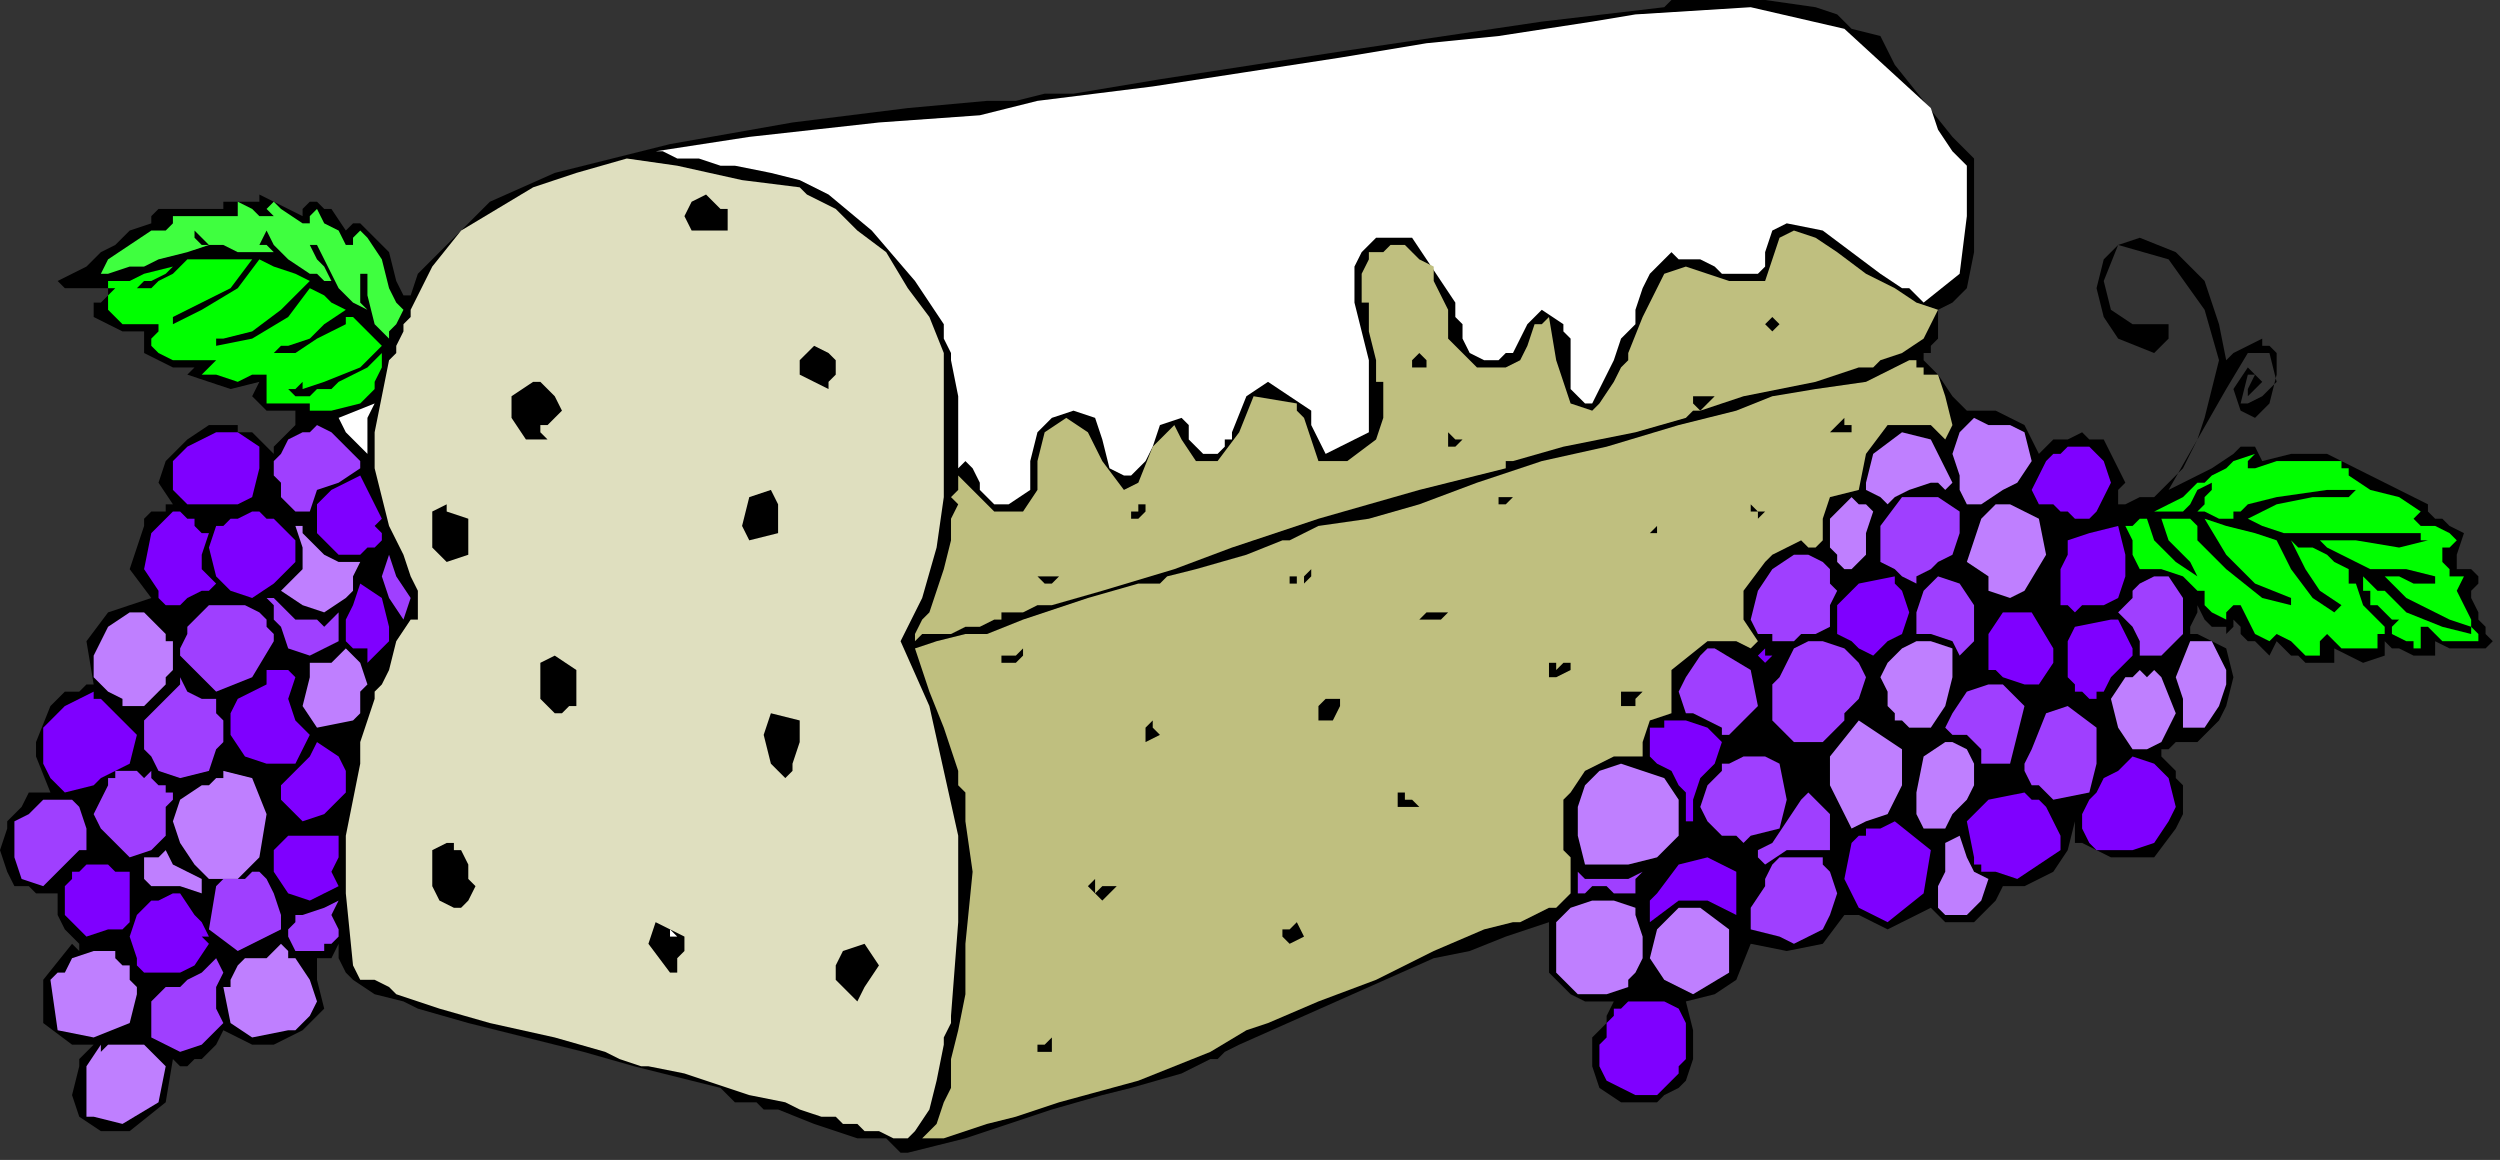 <?xml version="1.0" encoding="UTF-8" standalone="no"?>
<svg
   xmlns:dc="http://purl.org/dc/elements/1.1/"
   xmlns:cc="http://creativecommons.org/ns#"
   xmlns:rdf="http://www.w3.org/1999/02/22-rdf-syntax-ns#"
   xmlns:svg="http://www.w3.org/2000/svg"
   xmlns="http://www.w3.org/2000/svg"
   xmlns:sodipodi="http://sodipodi.sourceforge.net/DTD/sodipodi-0.dtd"
   xmlns:inkscape="http://www.inkscape.org/namespaces/inkscape"
   version="1.0"
   width="58.759mm"
   height="27.263mm"
   id="svg223"
   sodipodi:docname="OBSSG266.WMF">
  <rect width="100%" height="100%" fill="#333333" stroke="none"/>
  <sodipodi:namedview
     pagecolor="#ffffff"
     bordercolor="#666666"
     borderopacity="1"
     objecttolerance="10"
     gridtolerance="10"
     guidetolerance="10"
     inkscape:pageopacity="0"
     inkscape:pageshadow="2"
     inkscape:window-width="640"
     inkscape:window-height="480"
     id="namedview225" />
  <defs
     id="defs3">
    <pattern
       id="WMFhbasepattern"
       patternUnits="userSpaceOnUse"
       width="6"
       height="6"
       x="0"
       y="0" />
  </defs>
  <path
     style="fill:#000000;fill-rule:evenodd;fill-opacity:1;stroke:none;"
     d="  M 36.48,26.24   L 37.12,24.32   L 37.12,24.32   L 37.12,24.32   L 37.12,24.32   L 39.04,22.4   L 40.96,20.48   L 43.52,17.92   L 43.52,17.92   L 49.28,15.36   L 59.52,12.8   L 70.4,10.88   L 80.64,9.6   L 87.68,8.96   L 87.68,8.96   L 90.24,8.96   L 92.8,8.32   L 95.36,8.32   L 95.36,8.32   L 103.04,7.04   L 119.68,4.48   L 136.96,1.92   L 147.84,0.64   L 147.84,0.64   L 147.84,0.64   L 147.84,0.64   L 148.48,0   L 148.48,0   L 152.32,0   L 156.8,0   L 161.28,0.64   L 161.28,0.64   L 163.2,1.28   L 164.48,2.56   L 167.04,3.2   L 167.04,3.2   L 168.32,5.76   L 170.88,8.96   L 173.44,12.16   L 175.36,14.08   L 175.36,14.08   L 175.36,17.92   L 175.36,22.4   L 174.72,25.6   L 174.72,25.6   L 173.44,26.88   L 172.16,27.52   L 172.16,28.8   L 172.16,28.8   L 172.16,29.44   L 172.16,30.08   L 171.52,30.72   L 171.52,30.72   L 171.52,31.36   L 170.88,31.36   L 170.88,32   L 170.88,32   L 172.16,33.28   L 173.44,35.2   L 174.72,36.48   L 174.72,36.48   L 177.28,36.48   L 179.84,37.76   L 181.12,40.32   L 181.12,40.32   L 181.76,39.68   L 182.4,39.04   L 183.68,39.04   L 183.68,39.04   L 184.96,38.4   L 185.6,39.04   L 186.88,39.04   L 186.88,39.04   L 187.52,40.32   L 188.16,41.6   L 188.8,42.88   L 188.8,42.88   L 188.16,43.52   L 188.16,44.16   L 188.16,44.8   L 188.16,44.8   L 188.8,44.8   L 190.08,44.16   L 191.36,44.16   L 191.36,44.16   L 192,43.52   L 192.64,42.88   L 193.28,42.24   L 193.28,42.24   L 193.92,41.6   L 194.56,40.32   L 195.2,39.04   L 195.2,39.04   L 195.84,37.12   L 196.48,34.56   L 197.12,32   L 197.12,32   L 195.84,27.52   L 192.64,23.04   L 188.16,21.76   L 188.16,21.76   L 186.88,24.96   L 187.52,27.52   L 189.44,28.8   L 189.44,28.8   L 190.72,28.8   L 191.36,28.8   L 192.64,28.8   L 192.64,28.8   L 192.64,30.08   L 192,30.72   L 191.36,31.36   L 191.36,31.36   L 188.16,30.08   L 186.88,28.16   L 186.24,25.6   L 186.88,23.04   L 188.16,21.76   L 190.08,21.12   L 193.28,22.4   L 193.28,22.4   L 195.84,24.96   L 197.12,28.8   L 197.76,32   L 197.76,32   L 198.4,31.36   L 199.68,30.72   L 200.96,30.08   L 200.96,30.08   L 200.96,30.72   L 201.6,30.72   L 202.24,31.36   L 202.24,31.36   L 202.24,33.28   L 201.6,35.84   L 200.32,37.12   L 200.32,37.12   L 199.04,36.48   L 198.4,34.56   L 199.68,32.64   L 199.68,32.64   L 200.32,33.28   L 200.96,33.92   L 200.32,34.56   L 200.32,34.56   L 199.68,35.2   L 199.68,34.56   L 200.32,33.28   L 199.68,33.28   L 199.04,35.84   L 199.68,35.84   L 200.96,35.2   L 202.24,33.92   L 201.6,31.36   L 201.6,31.36   L 200.96,31.36   L 200.32,31.36   L 199.68,31.36   L 199.68,31.36   L 197.76,34.56   L 195.2,39.04   L 192.64,43.52   L 192.64,43.52   L 193.92,42.88   L 196.48,41.6   L 198.4,40.32   L 198.4,40.32   L 199.04,39.68   L 199.68,39.68   L 200.32,39.68   L 200.32,39.68   L 200.96,40.96   L 203.52,40.32   L 206.72,40.32   L 209.28,41.6   L 209.28,41.6   L 210.56,42.24   L 213.12,43.52   L 215.68,44.8   L 215.68,44.8   L 215.68,45.44   L 216.32,46.08   L 216.96,46.08   L 216.96,46.08   L 217.6,46.72   L 218.88,47.36   L 218.24,49.28   L 218.24,49.28   L 218.24,50.56   L 219.52,50.56   L 220.16,51.2   L 220.16,51.2   L 220.16,51.84   L 219.52,52.48   L 219.52,53.12   L 220.16,54.4   L 220.16,55.04   L 220.16,55.04   L 220.8,55.68   L 220.8,56.32   L 221.44,56.96   L 221.44,56.96   L 220.8,57.6   L 220.8,57.6   L 220.16,57.6   L 220.16,57.6   L 218.88,57.6   L 217.6,57.6   L 216.32,56.96   L 216.32,56.96   L 216.32,58.24   L 215.04,58.24   L 215.04,58.24   L 214.4,58.24   L 214.4,58.24   L 214.4,58.24   L 213.12,57.6   L 212.48,57.6   L 211.84,56.96   L 211.84,56.96   L 211.84,57.6   L 211.84,58.24   L 211.84,58.24   L 211.84,58.24   L 209.92,58.88   L 208.64,58.24   L 207.36,57.6   L 207.36,57.6   L 207.36,58.24   L 207.36,58.88   L 207.36,58.88   L 207.36,58.88   L 206.08,58.88   L 204.8,58.88   L 204.16,58.24   L 204.16,58.24   L 203.52,58.24   L 202.88,57.6   L 202.88,57.6   L 202.88,57.6   L 202.24,56.96   L 201.6,58.24   L 200.96,57.6   L 200.32,56.96   L 200.32,56.96   L 199.68,56.96   L 199.04,56.32   L 199.04,55.68   L 199.04,55.68   L 199.04,55.68   L 198.4,55.04   L 198.4,55.04   L 198.4,55.04   L 198.4,55.68   L 197.76,56.32   L 197.76,55.68   L 197.76,55.68   L 196.48,55.68   L 195.84,55.04   L 195.2,53.76   L 195.2,53.76   L 195.2,54.4   L 194.56,55.68   L 194.56,56.32   L 194.56,56.32   L 195.2,56.32   L 197.76,57.6   L 198.4,60.16   L 197.76,62.72   L 197.76,62.72   L 197.12,64   L 197.12,64   L 196.48,64.64   L 196.48,64.64   L 195.2,65.92   L 194.56,65.92   L 193.92,65.92   L 193.28,65.92   L 193.28,65.92   L 192.64,66.56   L 192,66.56   L 192,67.2   L 192,67.2   L 192.64,67.84   L 192.64,67.84   L 193.28,68.48   L 193.28,68.48   L 193.28,69.12   L 193.92,69.76   L 193.92,69.76   L 193.92,69.76   L 193.92,71.04   L 193.92,72.32   L 193.28,73.6   L 193.28,73.6   L 191.36,76.16   L 187.52,76.16   L 184.96,74.88   L 184.96,74.88   L 184.32,74.88   L 184.32,74.24   L 184.32,72.96   L 184.32,72.96   L 184.32,72.96   L 183.68,75.52   L 182.4,77.44   L 179.84,78.72   L 179.84,78.72   L 179.2,78.72   L 178.56,78.72   L 177.92,78.72   L 177.92,78.72   L 177.28,80   L 176,81.28   L 175.36,81.92   L 175.36,81.92   L 174.08,81.92   L 174.08,81.92   L 173.44,81.92   L 173.44,81.92   L 172.8,81.92   L 172.16,81.28   L 171.52,80.64   L 171.52,80.64   L 168.96,81.92   L 167.68,82.56   L 165.12,81.28   L 165.12,81.28   L 164.48,81.28   L 163.84,81.28   L 163.84,81.28   L 163.84,81.28   L 163.84,81.28   L 161.92,83.84   L 158.72,84.48   L 155.52,83.84   L 155.52,83.84   L 154.24,87.04   L 152.32,88.32   L 149.76,88.96   L 149.76,88.96   L 150.4,91.52   L 150.4,94.08   L 149.76,96   L 149.76,96   L 149.12,96.64   L 147.84,97.28   L 147.2,97.92   L 147.2,97.92   L 147.2,97.92   L 145.92,97.92   L 145.28,97.92   L 144,97.92   L 144,97.92   L 144,97.92   L 142.08,96.64   L 141.44,94.72   L 141.44,92.8   L 141.44,92.8   L 141.44,92.16   L 141.44,92.16   L 142.08,91.52   L 142.08,91.52   L 142.72,90.88   L 142.72,90.24   L 143.36,88.96   L 143.36,88.96   L 142.08,88.96   L 140.8,88.96   L 139.52,88.32   L 139.52,88.32   L 139.52,88.32   L 137.6,86.4   L 137.6,84.48   L 137.6,81.92   L 137.6,81.92   L 133.76,83.2   L 130.56,84.48   L 127.36,85.12   L 127.36,85.12   L 121.6,87.68   L 115.84,90.24   L 110.08,92.8   L 110.08,92.8   L 108.8,93.44   L 108.16,94.08   L 107.52,94.08   L 107.52,94.08   L 104.96,95.36   L 100.48,96.64   L 97.92,97.28   L 97.92,97.28   L 93.44,98.56   L 85.76,101.12   L 80.64,102.4   L 80.64,102.4   L 80,102.4   L 79.36,101.76   L 78.72,101.12   L 78.72,101.12   L 76.16,101.12   L 72.32,99.84   L 69.12,98.56   L 69.12,98.56   L 67.84,98.56   L 67.2,97.92   L 66.56,97.92   L 66.56,97.92   L 65.28,97.92   L 64.64,97.28   L 64,96.64   L 64,96.64   L 61.44,96   L 56.32,94.72   L 51.84,93.44   L 51.84,93.44   L 46.72,92.16   L 41.6,90.88   L 37.12,89.6   L 37.12,89.6   L 35.84,88.96   L 33.28,88.32   L 31.36,87.04   L 31.36,87.04   L 30.72,86.4   L 30.08,85.12   L 30.08,83.84   L 30.08,83.84   L 29.44,85.12   L 28.8,85.12   L 28.16,85.12   L 28.16,85.12   L 28.16,87.04   L 28.8,89.6   L 26.88,91.52   L 26.88,91.52   L 24.32,92.8   L 22.4,92.8   L 19.84,91.52   L 19.84,91.52   L 19.2,92.8   L 19.2,92.8   L 18.56,93.44   L 18.56,93.44   L 17.92,94.08   L 17.28,94.08   L 17.28,94.08   L 17.28,94.08   L 16.64,94.72   L 16,94.72   L 15.36,94.08   L 15.36,94.08   L 14.72,97.92   L 11.52,100.48   L 8.96,100.48   L 8.96,100.48   L 7.04,99.2   L 6.4,97.28   L 7.04,94.72   L 7.04,94.72   L 7.04,94.08   L 7.68,93.44   L 8.32,92.8   L 8.32,92.8   L 7.04,92.8   L 6.4,92.8   L 6.4,92.8   L 6.4,92.8   L 3.84,90.88   L 3.84,87.04   L 6.4,83.84   L 6.4,83.84   L 6.4,83.84   L 7.04,84.48   L 7.04,83.84   L 7.04,83.84   L 5.76,82.56   L 5.12,81.28   L 5.12,79.36   L 5.12,79.36   L 3.84,79.36   L 3.2,79.36   L 2.56,78.72   L 2.56,78.72   L 1.92,78.72   L 1.92,78.72   L 1.28,78.72   L 1.28,78.72   L 0.64,77.44   L 0,75.52   L 0.64,73.6   L 0.64,73.6   L 0,73.6   L 0,73.6   L 0.64,73.6   L 0.64,72.96   L 0.64,72.96   L 1.28,72.32   L 1.92,71.68   L 2.56,70.4   L 2.56,70.4   L 3.2,70.4   L 3.84,70.4   L 4.48,70.4   L 4.48,70.4   L 3.2,67.2   L 3.2,65.92   L 4.48,62.72   L 4.48,62.72   L 5.12,62.08   L 5.76,61.44   L 6.4,61.44   L 6.4,61.44   L 7.04,61.44   L 7.68,60.8   L 8.32,60.8   L 8.32,60.8   L 7.68,56.96   L 9.6,54.4   L 13.44,53.12   L 13.44,53.12   L 11.52,50.56   L 12.16,48.64   L 12.8,46.72   L 12.8,46.72   L 12.8,46.08   L 13.44,45.44   L 14.72,45.44   L 14.72,45.44   L 14.72,45.44   L 14.72,44.8   L 15.36,44.8   L 15.36,44.8   L 15.36,44.8   L 14.08,42.88   L 14.72,40.96   L 16.64,39.04   L 18.56,37.76   L 21.12,37.76   L 21.12,37.76   L 21.12,38.4   L 21.76,38.4   L 22.4,38.4   L 22.4,38.4   L 23.04,39.04   L 23.68,39.68   L 24.32,40.32   L 24.32,40.32   L 24.32,40.32   L 24.32,39.68   L 24.96,39.04   L 24.96,39.04   L 25.6,38.4   L 26.24,37.76   L 26.24,36.48   L 26.24,36.48   L 24.96,36.48   L 24.32,36.48   L 23.68,36.48   L 23.68,36.48   L 23.04,35.84   L 22.4,35.2   L 23.04,33.92   L 23.04,33.92   L 20.48,34.56   L 18.56,33.92   L 16.64,33.28   L 16.64,33.28   L 17.28,32.64   L 15.36,32.64   L 14.08,32   L 12.8,31.36   L 12.8,31.36   L 12.8,31.36   L 12.8,30.72   L 12.8,30.08   L 12.8,30.08   L 12.8,29.44   L 10.88,29.44   L 9.6,28.8   L 8.32,28.16   L 8.32,28.16   L 8.32,26.88   L 8.96,26.88   L 8.96,26.88   L 9.6,26.24   L 9.6,26.24   L 9.6,25.6   L 8.32,25.6   L 7.04,25.6   L 5.76,25.6   L 5.76,25.6   L 5.12,24.96   L 6.4,24.32   L 7.68,23.68   L 8.96,22.4   L 8.96,22.4   L 10.24,21.76   L 11.52,20.48   L 13.44,19.84   L 13.44,19.84   L 13.44,19.2   L 13.44,19.2   L 14.08,18.56   L 14.08,18.56   L 16,18.56   L 17.92,18.56   L 19.84,18.56   L 19.84,18.56   L 19.84,18.56   L 19.84,17.92   L 19.84,17.92   L 19.84,17.92   L 20.48,17.92   L 21.76,17.92   L 23.04,17.92   L 23.04,17.92   L 23.04,17.92   L 23.04,17.92   L 23.04,17.28   L 23.04,17.28   L 24.32,17.92   L 25.6,18.56   L 26.88,19.2   L 26.88,19.2   L 26.88,19.2   L 26.88,18.56   L 27.52,17.92   L 27.52,17.92   L 28.16,17.92   L 28.8,18.56   L 29.44,18.56   L 29.44,18.56   L 30.72,20.48   L 31.36,19.84   L 32,19.84   L 33.28,21.12   L 33.28,21.12   L 34.56,22.4   L 35.2,24.96   L 35.84,26.24   L 35.84,26.24   L 36.48,26.24  z "
     id="path5" />
  <path
     style="fill:#ffffff;fill-rule:evenodd;fill-opacity:1;stroke:none;"
     d="  M 168.96,25.6   L 167.04,24.32   L 164.48,22.4   L 161.92,20.48   L 158.72,19.84   L 157.44,20.48   L 157.44,20.48   L 156.8,22.4   L 156.8,23.68   L 156.16,24.32   L 156.16,24.32   L 155.52,24.32   L 154.88,24.32   L 154.24,24.32   L 154.24,24.32   L 152.96,24.32   L 152.32,23.68   L 151.04,23.04   L 151.04,23.04   L 150.4,23.04   L 149.12,23.04   L 148.48,22.4   L 148.48,22.4   L 147.84,23.04   L 147.2,23.68   L 146.56,24.32   L 146.56,24.32   L 145.92,25.6   L 145.28,27.52   L 145.28,28.8   L 145.28,28.8   L 144,30.08   L 143.36,32   L 142.72,33.28   L 142.72,33.28   L 142.08,34.56   L 141.44,35.84   L 140.8,35.84   L 140.8,35.84   L 139.52,34.56   L 139.52,32.64   L 139.52,30.72   L 139.52,30.72   L 139.52,30.08   L 138.88,29.44   L 138.88,28.8   L 138.88,28.8   L 136.96,27.52   L 135.68,28.8   L 135.04,30.08   L 135.04,30.08   L 134.4,31.36   L 133.76,31.36   L 133.12,32   L 133.12,32   L 132.48,32   L 131.84,32   L 131.84,32   L 131.84,32   L 130.56,31.36   L 129.92,30.08   L 129.92,28.8   L 129.92,28.8   L 129.28,28.16   L 129.28,27.52   L 129.28,26.88   L 129.28,26.88   L 128,24.96   L 126.72,23.04   L 125.44,21.12   L 125.44,21.12   L 124.16,21.12   L 122.88,21.12   L 122.24,21.12   L 122.24,21.12   L 121.6,21.76   L 120.96,22.4   L 120.32,23.68   L 120.32,23.68   L 120.32,24.96   L 120.32,26.24   L 120.32,26.88   L 120.32,26.88   L 121.6,32   L 121.6,38.4   L 117.76,40.32   L 117.76,40.32   L 117.12,39.04   L 116.48,37.76   L 116.48,36.48   L 116.48,36.48   L 112.64,33.92   L 110.72,35.2   L 109.44,38.4   L 109.44,38.4   L 109.44,39.04   L 108.8,39.04   L 108.8,39.68   L 108.8,39.68   L 108.16,40.32   L 107.52,40.32   L 106.88,40.32   L 106.88,40.32   L 105.6,39.04   L 105.6,37.76   L 104.96,37.12   L 104.96,37.12   L 103.04,37.76   L 102.4,39.68   L 101.76,40.96   L 101.76,40.96   L 101.12,41.6   L 100.48,42.24   L 99.84,42.24   L 99.84,42.24   L 98.56,41.6   L 97.92,39.04   L 97.28,37.12   L 97.28,37.12   L 95.36,36.48   L 93.44,37.12   L 92.16,38.4   L 92.16,38.4   L 91.52,40.96   L 91.52,43.52   L 89.6,44.8   L 89.6,44.8   L 88.32,44.8   L 87.68,44.16   L 87.04,43.52   L 87.04,43.52   L 87.04,42.88   L 86.4,41.6   L 85.76,40.96   L 85.76,40.96   L 85.12,41.6   L 85.12,40.96   L 85.12,40.96   L 85.12,40.96   L 85.12,38.4   L 85.12,35.2   L 84.48,32   L 84.48,32   L 84.48,31.36   L 83.84,30.08   L 83.84,28.8   L 83.84,28.8   L 81.28,24.96   L 77.44,20.48   L 73.6,17.28   L 73.6,17.28   L 71.04,16   L 68.48,15.36   L 65.28,14.72   L 65.28,14.72   L 64,14.72   L 62.08,14.08   L 60.8,14.08   L 60.8,14.08   L 60.16,14.08   L 58.88,13.44   L 58.24,13.44   L 58.24,13.44   L 66.56,12.16   L 78.08,10.88   L 87.04,10.24   L 87.04,10.24   L 92.16,8.96   L 97.28,8.32   L 102.4,7.68   L 102.4,7.68   L 110.72,6.4   L 119.04,5.12   L 126.72,3.84   L 126.72,3.84   L 133.12,3.2   L 141.44,1.92   L 145.28,1.28   L 145.28,1.28   L 155.52,0.64   L 163.84,2.56   L 171.52,9.6   L 171.52,9.6   L 172.16,11.52   L 173.44,13.44   L 174.72,14.72   L 174.72,14.72   L 174.72,19.2   L 174.08,24.32   L 170.88,26.88   L 170.88,26.88   L 170.24,26.24   L 169.6,25.6   L 168.96,25.6  z "
     id="path7" />
  <path
     style="fill:#dfdfbf;fill-rule:evenodd;fill-opacity:1;stroke:none;"
     d="  M 71.04,16.64   L 71.68,17.28   L 74.24,18.56   L 76.16,20.48   L 78.72,22.4   L 78.72,22.4   L 80.64,25.6   L 82.56,28.16   L 83.84,31.36   L 83.84,31.36   L 83.84,35.2   L 83.84,40.32   L 83.84,44.16   L 83.84,44.16   L 83.2,48.64   L 81.92,53.12   L 80,56.96   L 80,56.96   L 82.56,62.72   L 83.84,68.48   L 85.12,74.24   L 85.12,74.24   L 85.12,76.16   L 85.12,81.92   L 84.48,90.24   L 84.48,90.24   L 84.48,90.88   L 83.84,92.16   L 83.84,92.8   L 83.84,92.8   L 83.2,96   L 82.56,98.56   L 81.28,100.48   L 81.28,100.48   L 80.64,101.12   L 79.36,101.12   L 78.08,100.48   L 76.8,100.48   L 76.8,100.48   L 76.16,99.84   L 74.88,99.84   L 74.24,99.2   L 74.24,99.2   L 72.96,99.2   L 71.04,98.56   L 69.76,97.92   L 69.76,97.92   L 66.56,97.28   L 60.8,95.36   L 57.6,94.72   L 57.6,94.72   L 56.96,94.72   L 55.04,94.08   L 53.76,93.44   L 53.76,93.44   L 49.28,92.16   L 43.52,90.88   L 39.04,89.6   L 39.04,89.6   L 37.12,88.96   L 35.2,88.32   L 34.56,87.68   L 34.56,87.68   L 33.28,87.04   L 32,87.04   L 31.36,85.76   L 31.36,85.76   L 30.72,79.36   L 30.72,74.24   L 32,67.84   L 32,67.84   L 32,65.92   L 32.64,64   L 33.28,62.08   L 33.28,62.08   L 33.28,62.08   L 33.28,61.44   L 33.92,60.8   L 33.92,60.8   L 34.56,59.52   L 35.2,56.96   L 36.48,55.04   L 36.48,55.04   L 36.48,55.04   L 37.12,55.04   L 37.12,54.4   L 37.12,54.4   L 37.12,52.48   L 36.48,51.2   L 35.84,49.28   L 35.84,49.28   L 34.56,46.72   L 33.92,44.16   L 33.28,41.6   L 33.28,41.6   L 33.28,38.4   L 33.92,35.2   L 34.56,32   L 34.56,32   L 34.56,32   L 35.2,31.36   L 35.2,30.72   L 35.2,30.72   L 35.84,29.44   L 35.84,28.8   L 36.48,28.16   L 36.48,27.52   L 36.48,27.52   L 38.4,23.68   L 40.96,20.48   L 44.16,18.56   L 47.36,16.64   L 51.2,15.36   L 55.68,14.08   L 55.68,14.08   L 60.16,14.72   L 65.92,16   L 71.04,16.64  z "
     id="path9" />
  <path
     style="fill:#000000;fill-rule:evenodd;fill-opacity:1;stroke:none;"
     d="  M 64.64,18.56   L 64.64,20.48   L 62.72,20.48   L 61.44,20.48   L 61.44,20.48   L 60.8,19.2   L 61.44,17.92   L 62.72,17.28   L 62.72,17.28   L 63.36,17.92   L 64,18.56   L 64.64,18.56  z "
     id="path11" />
  <path
     style="fill:#bfbf7f;fill-rule:evenodd;fill-opacity:1;stroke:none;"
     d="  M 172.16,27.52   L 170.88,30.08   L 168.96,31.36   L 167.04,32   L 167.04,32   L 166.4,32.64   L 165.76,32.64   L 165.12,32.64   L 165.12,32.64   L 161.28,33.92   L 154.88,35.2   L 151.04,36.48   L 151.04,36.48   L 150.4,36.48   L 149.76,37.12   L 149.76,37.12   L 149.76,37.12   L 145.28,38.4   L 138.88,39.68   L 134.4,40.96   L 134.4,40.96   L 133.76,40.96   L 133.76,41.6   L 133.76,41.6   L 133.76,41.6   L 126.08,43.52   L 117.12,46.08   L 109.44,48.64   L 109.44,48.64   L 104.32,50.56   L 97.92,52.48   L 93.44,53.76   L 93.44,53.76   L 92.8,53.76   L 92.16,53.76   L 92.16,53.76   L 92.16,53.76   L 90.88,54.4   L 90.24,54.4   L 88.96,54.4   L 88.96,54.4   L 88.96,55.04   L 88.32,55.04   L 88.32,55.04   L 88.32,55.04   L 87.04,55.68   L 85.76,55.68   L 84.48,56.32   L 84.48,56.32   L 83.2,56.32   L 81.92,56.32   L 81.28,56.96   L 81.28,56.96   L 81.28,56.32   L 81.92,55.04   L 82.56,54.4   L 82.56,54.4   L 83.2,52.48   L 83.84,50.56   L 84.48,48   L 84.48,48   L 84.48,47.36   L 84.48,46.08   L 85.12,44.8   L 85.12,44.8   L 84.48,44.16   L 85.12,43.52   L 85.12,42.24   L 85.12,42.24   L 85.76,42.88   L 87.04,44.16   L 88.32,45.44   L 88.32,45.44   L 90.88,45.44   L 92.16,43.52   L 92.16,40.96   L 92.8,38.4   L 94.72,37.12   L 94.72,37.12   L 96.64,38.4   L 97.92,40.96   L 99.84,43.52   L 99.84,43.52   L 101.12,42.88   L 102.4,39.68   L 104.32,37.76   L 104.32,37.76   L 104.96,39.04   L 106.24,40.96   L 108.16,40.96   L 108.16,40.96   L 110.08,38.4   L 111.36,35.2   L 115.2,35.84   L 115.2,35.84   L 115.2,36.48   L 115.2,36.48   L 115.84,37.12   L 115.84,37.12   L 116.48,39.04   L 117.12,40.96   L 119.04,40.96   L 119.04,40.96   L 119.04,40.96   L 119.04,40.96   L 119.68,40.96   L 119.68,40.96   L 122.24,39.04   L 122.88,37.12   L 122.88,33.92   L 122.88,33.92   L 122.24,33.92   L 122.24,32   L 121.6,29.44   L 121.6,26.88   L 121.6,26.88   L 120.96,26.88   L 120.96,25.6   L 120.96,24.32   L 121.6,23.04   L 121.6,23.04   L 121.6,22.4   L 122.88,22.4   L 123.52,21.76   L 123.52,21.76   L 124.8,21.76   L 126.08,23.04   L 127.36,23.68   L 127.36,23.68   L 127.36,24.96   L 128,26.24   L 128.64,27.52   L 128.64,27.52   L 128.64,28.16   L 128.64,29.44   L 128.64,30.08   L 128.64,30.08   L 129.28,30.72   L 129.28,30.72   L 129.92,31.36   L 129.92,31.36   L 130.56,32   L 131.2,32.64   L 131.84,32.64   L 131.84,32.64   L 132.48,32.64   L 133.12,32.64   L 133.76,32.64   L 133.76,32.64   L 135.04,32   L 135.68,30.72   L 136.32,28.8   L 136.32,28.8   L 136.96,28.8   L 136.96,28.8   L 137.6,28.16   L 137.6,28.16   L 138.24,32   L 139.52,35.84   L 141.44,36.48   L 141.44,36.48   L 142.08,35.84   L 143.36,33.92   L 144,32.64   L 144,32.64   L 144,32.64   L 144.64,32   L 144.64,31.36   L 144.64,31.36   L 145.92,28.16   L 147.84,24.32   L 149.76,23.68   L 149.76,23.68   L 153.6,24.96   L 156.8,24.96   L 158.08,21.12   L 158.08,21.12   L 159.36,20.48   L 161.28,21.12   L 163.2,22.4   L 165.76,24.32   L 168.32,25.6   L 170.24,26.88   L 172.16,27.52  z "
     id="path13" />
  <path
     style="fill:#00ff00;fill-rule:evenodd;fill-opacity:1;stroke:none;"
     d="  M 22.4,23.04   L 22.4,23.04   L 20.48,25.6   L 17.92,26.88   L 15.36,28.16   L 15.36,28.16   L 15.36,28.8   L 15.36,28.8   L 17.92,27.52   L 21.12,25.6   L 23.04,23.04   L 23.04,23.04   L 24.32,23.68   L 26.24,24.32   L 27.52,24.96   L 27.52,24.96   L 24.96,27.52   L 22.4,29.44   L 19.84,30.08   L 19.84,30.08   L 19.2,30.08   L 19.2,30.72   L 22.4,30.08   L 25.6,28.16   L 27.52,25.6   L 27.52,25.6   L 28.8,26.24   L 29.44,26.88   L 30.72,27.52   L 30.72,27.52   L 28.8,28.8   L 27.52,30.08   L 25.6,30.72   L 25.6,30.72   L 24.96,30.72   L 24.32,31.36   L 23.68,31.36   L 23.68,31.36   L 24.32,31.36   L 26.24,31.36   L 28.16,30.08   L 30.72,28.8   L 30.72,28.8   L 30.72,28.8   L 30.72,28.16   L 31.36,28.16   L 31.36,28.16   L 32,28.8   L 33.28,30.08   L 33.92,30.72   L 33.92,30.72   L 32,32.64   L 28.8,33.92   L 26.88,34.56   L 26.88,34.56   L 26.88,33.92   L 26.24,34.56   L 25.6,34.56   L 25.6,34.56   L 25.6,34.56   L 26.24,35.2   L 26.88,35.2   L 27.52,35.2   L 28.16,34.56   L 28.16,34.56   L 28.8,34.56   L 29.44,34.56   L 30.08,33.92   L 30.08,33.92   L 31.36,33.28   L 32.64,32.64   L 33.92,31.36   L 33.92,31.36   L 33.92,32.64   L 33.28,33.92   L 33.28,34.56   L 33.28,34.56   L 32,35.84   L 29.44,36.48   L 27.52,36.48   L 27.52,36.48   L 27.52,36.48   L 27.52,35.84   L 28.16,35.84   L 28.16,35.84   L 27.52,35.84   L 26.88,35.84   L 26.24,35.84   L 26.24,35.84   L 24.96,35.84   L 24.32,35.84   L 23.68,35.84   L 23.68,35.84   L 23.68,35.2   L 23.68,34.56   L 23.68,33.28   L 23.68,33.28   L 23.04,33.28   L 23.04,33.28   L 22.4,33.28   L 22.4,33.28   L 21.12,33.92   L 19.2,33.28   L 17.92,33.28   L 17.92,33.28   L 18.56,32.64   L 19.2,32   L 18.56,32   L 17.92,32   L 17.28,32   L 16.64,32   L 16.64,32   L 15.36,32   L 14.08,31.36   L 13.44,30.72   L 13.44,30.72   L 13.44,30.08   L 14.08,29.44   L 14.08,28.8   L 14.08,28.8   L 12.16,28.8   L 10.88,28.8   L 9.6,27.52   L 9.6,27.52   L 9.6,27.52   L 9.6,26.24   L 10.24,25.6   L 10.24,25.6   L 9.6,25.6   L 9.6,25.6   L 9.6,24.96   L 9.6,24.96   L 11.52,24.96   L 12.8,24.32   L 15.36,23.68   L 15.36,23.68   L 14.72,24.32   L 13.44,24.96   L 12.8,24.96   L 12.8,24.96   L 12.16,25.6   L 13.44,25.6   L 14.08,24.96   L 15.36,24.32   L 15.36,24.32   L 15.36,24.32   L 16,23.68   L 16.64,23.04   L 16.64,23.04   L 18.56,23.04   L 20.48,23.04   L 22.4,23.04  z "
     id="path15" />
  <path
     style="fill:#000000;fill-rule:evenodd;fill-opacity:1;stroke:none;"
     d="  M 157.44,29.44   L 156.8,28.8   L 157.44,28.16   L 157.44,28.16   L 158.08,28.8   L 157.44,29.44  z "
     id="path17" />
  <path
     style="fill:#000000;fill-rule:evenodd;fill-opacity:1;stroke:none;"
     d="  M 73.6,34.56   L 71.04,33.28   L 71.04,32   L 72.32,30.72   L 72.32,30.72   L 73.6,31.36   L 74.24,32   L 74.24,33.28   L 74.24,33.28   L 73.6,33.92   L 73.6,33.92   L 73.6,34.56  z "
     id="path19" />
  <path
     style="fill:#000000;fill-rule:evenodd;fill-opacity:1;stroke:none;"
     d="  M 125.44,32.64   L 125.44,32   L 125.44,32   L 126.08,31.36   L 126.08,31.36   L 126.72,32   L 126.72,32.64   L 125.44,32.64  z "
     id="path21" />
  <path
     style="fill:#bfbf7f;fill-rule:evenodd;fill-opacity:1;stroke:none;"
     d="  M 172.16,33.28   L 172.8,35.2   L 173.44,37.76   L 172.8,39.04   L 172.8,39.04   L 172.16,38.4   L 171.52,37.76   L 170.88,37.76   L 170.88,37.76   L 167.68,37.76   L 165.76,40.32   L 165.12,43.52   L 165.12,43.52   L 162.56,44.16   L 161.92,46.08   L 161.92,48   L 161.92,48   L 161.28,48.64   L 160.64,48.64   L 160,48   L 160,48   L 158.72,48.64   L 157.44,49.28   L 156.8,49.92   L 156.8,49.92   L 154.88,52.48   L 154.88,55.04   L 156.16,56.96   L 156.16,56.96   L 155.52,57.6   L 154.24,56.96   L 151.68,56.96   L 148.48,59.52   L 148.48,59.52   L 148.48,63.36   L 146.56,64   L 145.92,65.92   L 145.92,67.2   L 145.92,67.2   L 143.36,67.2   L 140.8,68.48   L 139.52,70.4   L 139.52,70.4   L 138.88,71.04   L 138.88,71.04   L 138.88,71.04   L 138.88,71.04   L 138.88,71.68   L 138.88,72.32   L 138.88,72.96   L 138.88,72.96   L 138.88,74.24   L 138.88,75.52   L 139.52,76.16   L 139.52,76.16   L 139.52,77.44   L 139.52,78.72   L 139.52,79.36   L 139.52,79.36   L 138.88,80   L 138.24,80.64   L 137.6,80.64   L 137.6,80.64   L 136.32,81.28   L 135.04,81.92   L 134.4,81.92   L 134.4,81.92   L 131.84,82.56   L 127.36,84.48   L 122.24,87.04   L 117.12,88.96   L 112.64,90.88   L 110.72,91.52   L 110.72,91.52   L 107.52,93.44   L 101.12,96   L 94.08,97.92   L 90.24,99.2   L 90.24,99.2   L 87.68,99.84   L 83.84,101.12   L 81.92,101.12   L 81.92,101.12   L 83.2,99.84   L 83.84,97.92   L 84.48,96.64   L 84.48,96.64   L 84.48,94.08   L 85.12,91.52   L 85.76,88.32   L 85.76,88.32   L 85.76,83.84   L 86.4,77.44   L 85.76,72.96   L 85.76,72.96   L 85.76,72.32   L 85.76,71.04   L 85.76,70.4   L 85.76,70.4   L 85.12,69.76   L 85.12,69.12   L 85.12,68.48   L 85.12,68.48   L 83.84,64.64   L 82.56,61.44   L 81.28,57.6   L 81.28,57.6   L 83.2,56.96   L 85.76,56.32   L 87.68,56.32   L 87.68,56.32   L 90.88,55.04   L 96.64,53.12   L 101.12,51.84   L 101.12,51.84   L 101.12,51.84   L 101.12,51.84   L 101.76,51.84   L 101.76,51.84   L 102.4,51.84   L 103.04,51.84   L 103.68,51.2   L 103.68,51.2   L 106.24,50.56   L 110.72,49.28   L 113.92,48   L 113.92,48   L 114.56,48   L 115.84,47.36   L 117.12,46.72   L 117.12,46.72   L 121.6,46.08   L 126.08,44.8   L 131.2,42.88   L 131.2,42.88   L 136.96,40.96   L 142.72,39.68   L 149.12,37.76   L 149.12,37.76   L 151.68,37.12   L 154.24,36.48   L 157.44,35.2   L 157.44,35.2   L 161.28,34.56   L 165.76,33.92   L 169.6,32   L 169.6,32   L 170.24,32   L 170.24,32.64   L 170.88,32.64   L 170.88,32.64   L 170.88,33.28   L 171.52,33.28   L 172.16,33.28  z "
     id="path23" />
  <path
     style="fill:#000000;fill-rule:evenodd;fill-opacity:1;stroke:none;"
     d="  M 48,33.92   L 48.64,34.56   L 49.28,35.2   L 49.92,36.48   L 49.92,36.48   L 49.28,37.12   L 48.64,37.76   L 48,37.76   L 48,37.76   L 48,38.4   L 48.64,39.04   L 48.64,39.04   L 48.64,39.04   L 48,39.04   L 47.36,39.04   L 46.72,39.04   L 46.72,39.04   L 45.44,37.12   L 45.44,35.2   L 47.36,33.92   L 47.36,33.92   L 48,33.92  z "
     id="path25" />
  <path
     style="fill:#000000;fill-rule:evenodd;fill-opacity:1;stroke:none;"
     d="  M 151.68,35.2   L 152.32,35.2   L 151.68,35.84   L 151.04,36.48   L 150.4,35.84   L 150.4,35.84   L 150.4,35.2   L 151.04,35.2   L 151.68,35.2  z "
     id="path27" />
  <path
     style="fill:#ffffff;fill-rule:evenodd;fill-opacity:1;stroke:none;"
     d="  M 32.64,40.32   L 32,39.68   L 30.72,38.4   L 30.08,37.12   L 30.08,37.12   L 33.28,35.84   L 32.64,37.12   L 32.64,39.04   L 32.64,40.32  z "
     id="path29" />
  <path
     style="fill:#000000;fill-rule:evenodd;fill-opacity:1;stroke:none;"
     d="  M 163.84,37.12   L 163.84,37.12   L 163.84,37.76   L 163.84,37.76   L 164.48,37.76   L 164.48,37.76   L 164.48,37.76   L 164.48,38.4   L 164.48,38.4   L 164.48,38.4   L 163.84,38.4   L 163.84,38.4   L 163.2,38.4   L 163.2,38.4   L 162.56,38.4   L 163.2,37.76   L 163.84,37.12   L 163.84,37.12   L 163.84,37.12   L 163.84,37.12   L 163.84,37.12  z "
     id="path31" />
  <path
     style="fill:#bf7fff;fill-rule:evenodd;fill-opacity:1;stroke:none;"
     d="  M 177.92,43.52   L 176,44.8   L 174.72,44.8   L 174.08,43.52   L 174.08,43.52   L 174.08,42.88   L 174.08,42.88   L 174.08,42.24   L 174.08,42.24   L 173.44,40.32   L 174.08,38.4   L 175.36,37.12   L 175.36,37.12   L 176.64,37.76   L 178.56,37.76   L 179.84,38.4   L 179.84,38.4   L 180.48,40.96   L 179.2,42.88   L 177.92,43.52  z "
     id="path33" />
  <path
     style="fill:#9f3fff;fill-rule:evenodd;fill-opacity:1;stroke:none;"
     d="  M 32,40.96   L 32,41.6   L 30.08,42.88   L 28.16,43.52   L 27.52,45.44   L 27.52,45.44   L 26.24,45.44   L 24.96,44.16   L 24.96,42.88   L 24.96,42.88   L 24.32,42.24   L 24.32,41.6   L 24.32,40.96   L 24.32,40.96   L 24.96,40.32   L 25.6,39.04   L 26.88,38.4   L 26.88,38.4   L 26.88,38.4   L 27.52,38.4   L 28.16,37.76   L 28.16,37.76   L 29.44,38.4   L 30.72,39.68   L 32,40.96  z "
     id="path35" />
  <path
     style="fill:#7f00ff;fill-rule:evenodd;fill-opacity:1;stroke:none;"
     d="  M 19.2,44.8   L 17.92,44.8   L 17.28,44.8   L 16.64,44.8   L 16.64,44.8   L 16.64,44.8   L 15.36,43.52   L 15.36,42.24   L 15.36,40.96   L 15.36,40.96   L 16.64,39.68   L 19.2,38.4   L 21.12,38.4   L 21.12,38.4   L 23.04,39.68   L 23.04,41.6   L 22.4,44.16   L 22.4,44.16   L 21.12,44.8   L 19.84,44.8   L 19.2,44.8  z "
     id="path37" />
  <path
     style="fill:#bf7fff;fill-rule:evenodd;fill-opacity:1;stroke:none;"
     d="  M 173.44,42.88   L 172.8,43.52   L 172.16,42.88   L 171.52,42.88   L 171.52,42.88   L 169.6,43.52   L 168.32,44.16   L 167.68,44.8   L 167.68,44.8   L 167.04,44.16   L 165.76,43.52   L 165.76,42.88   L 165.76,42.88   L 166.4,40.32   L 168.96,38.4   L 171.52,39.04   L 173.44,42.88  z "
     id="path39" />
  <path
     style="fill:#000000;fill-rule:evenodd;fill-opacity:1;stroke:none;"
     d="  M 129.92,39.04   L 129.92,39.04   L 129.92,39.04   L 129.92,39.04   L 129.92,39.04   L 129.92,39.04   L 129.28,39.68   L 129.28,39.68   L 129.28,39.68   L 128.64,39.68   L 128.64,39.68   L 128.64,39.04   L 128.64,39.04   L 128.64,39.04   L 128.64,39.04   L 128.64,38.4   L 128.64,38.4   L 128.64,38.4   L 129.28,39.04   L 129.92,39.04  z "
     id="path41" />
  <path
     style="fill:#7f00ff;fill-rule:evenodd;fill-opacity:1;stroke:none;"
     d="  M 185.6,46.08   L 184.96,46.08   L 184.32,46.08   L 184.32,46.08   L 184.32,46.08   L 183.68,45.44   L 183.04,45.44   L 182.4,44.8   L 182.4,44.8   L 181.76,44.8   L 181.76,44.8   L 181.12,44.8   L 181.12,44.8   L 180.48,43.52   L 181.12,42.24   L 181.76,40.96   L 181.76,40.96   L 181.76,40.96   L 181.76,40.96   L 182.4,40.32   L 182.4,40.32   L 182.4,40.32   L 183.04,40.32   L 183.68,39.68   L 184.32,39.68   L 184.32,39.68   L 185.6,39.68   L 186.88,40.96   L 187.52,42.88   L 187.52,42.88   L 186.88,44.16   L 186.24,45.44   L 185.6,46.08  z "
     id="path43" />
  <path
     style="fill:#00ff00;fill-rule:evenodd;fill-opacity:1;stroke:none;"
     d="  M 200.32,40.32   L 199.68,40.96   L 199.68,41.6   L 200.32,41.6   L 200.32,41.6   L 202.24,40.96   L 205.44,40.96   L 208,40.96   L 208,40.96   L 208,41.6   L 208.64,41.6   L 208.64,42.24   L 208.64,42.24   L 210.56,43.52   L 213.12,44.16   L 215.04,45.44   L 215.04,45.44   L 214.4,46.08   L 215.04,46.72   L 215.68,46.72   L 215.68,46.72   L 216.32,46.72   L 217.6,47.36   L 218.24,48   L 218.24,48   L 217.6,48.64   L 216.96,48.64   L 216.96,49.28   L 216.96,49.28   L 216.96,49.92   L 217.6,50.56   L 217.6,51.2   L 218.24,51.2   L 218.24,51.2   L 218.88,51.2   L 218.24,52.48   L 218.88,53.76   L 219.52,55.04   L 219.52,55.04   L 219.52,55.68   L 220.16,56.32   L 220.16,56.96   L 220.16,56.96   L 218.88,56.96   L 216.96,56.96   L 215.68,55.68   L 215.68,55.68   L 215.04,55.68   L 215.04,56.32   L 215.04,56.96   L 215.04,56.96   L 215.04,56.96   L 215.04,57.6   L 214.4,57.6   L 214.4,56.96   L 213.76,56.96   L 213.76,56.96   L 212.48,56.32   L 211.2,56.32   L 211.2,57.6   L 211.2,57.6   L 209.28,57.6   L 208,57.6   L 206.72,56.32   L 206.72,56.32   L 206.08,56.96   L 206.08,57.6   L 206.08,57.6   L 206.08,58.24   L 206.08,58.24   L 204.8,58.24   L 203.52,56.96   L 202.24,56.32   L 202.24,56.32   L 201.6,56.96   L 201.6,56.96   L 201.6,56.96   L 201.6,56.96   L 200.32,56.32   L 199.68,55.04   L 199.04,53.76   L 199.04,53.76   L 198.4,53.76   L 197.76,54.4   L 197.76,55.04   L 197.76,55.04   L 196.48,54.4   L 195.84,53.76   L 195.84,52.48   L 195.84,52.48   L 195.2,52.48   L 195.2,52.48   L 193.92,51.2   L 192,50.56   L 190.08,50.56   L 190.08,50.56   L 189.44,49.28   L 189.44,48   L 188.8,46.72   L 188.8,46.72   L 189.44,46.72   L 190.08,46.08   L 190.72,46.08   L 190.72,46.08   L 191.36,48   L 193.28,49.92   L 195.2,51.2   L 195.2,51.2   L 194.56,49.92   L 192.64,48   L 192,46.08   L 192,46.08   L 192.64,46.08   L 193.28,46.08   L 194.56,46.08   L 194.56,46.08   L 195.2,46.72   L 195.2,48   L 195.84,48.64   L 195.84,48.64   L 197.76,50.56   L 200.96,53.12   L 203.52,53.76   L 203.52,53.76   L 203.52,53.12   L 200.32,51.84   L 197.76,49.28   L 195.84,46.08   L 195.84,46.08   L 197.76,46.72   L 200.32,47.36   L 202.24,48   L 202.24,48   L 203.52,50.56   L 205.44,53.12   L 207.36,54.4   L 207.36,54.4   L 207.36,54.4   L 207.36,54.4   L 208,53.76   L 208,53.76   L 206.08,52.48   L 204.8,50.56   L 203.52,48   L 203.52,48   L 204.16,48.64   L 204.8,48.64   L 205.44,48.64   L 205.44,48.64   L 206.72,49.28   L 207.36,49.92   L 208.64,50.56   L 208.64,50.56   L 208.64,51.2   L 208.64,51.84   L 209.28,51.84   L 209.28,51.84   L 209.92,53.76   L 210.56,54.4   L 211.84,55.68   L 211.84,55.68   L 211.84,56.32   L 212.48,56.32   L 212.48,55.68   L 212.48,55.68   L 213.12,55.04   L 212.48,55.04   L 211.84,54.4   L 211.2,53.76   L 211.2,53.76   L 211.2,53.76   L 210.56,53.76   L 210.56,53.12   L 210.56,52.48   L 210.56,52.48   L 209.92,52.48   L 209.92,51.84   L 209.92,51.2   L 209.92,51.2   L 210.56,51.84   L 211.2,52.48   L 211.84,52.48   L 211.84,52.48   L 213.76,54.4   L 216.96,55.68   L 219.52,56.32   L 219.52,56.32   L 219.52,56.32   L 219.52,55.68   L 219.52,55.68   L 219.52,55.68   L 217.6,55.04   L 213.76,53.12   L 211.84,51.2   L 211.84,51.2   L 213.12,51.2   L 214.4,51.84   L 216.32,51.84   L 216.32,51.84   L 216.32,51.2   L 213.76,50.56   L 210.56,50.56   L 209.28,49.92   L 209.28,49.92   L 208,49.28   L 206.72,48.64   L 206.08,48   L 206.08,48   L 209.28,48   L 213.12,48.64   L 215.68,48   L 215.68,48   L 215.68,48   L 215.04,48   L 215.04,47.36   L 215.04,47.36   L 211.84,47.36   L 206.72,47.36   L 204.16,47.36   L 204.16,47.36   L 202.88,47.36   L 200.96,46.72   L 199.68,46.08   L 199.68,46.08   L 202.24,44.8   L 205.44,44.16   L 208.64,44.16   L 208.64,44.16   L 208.64,44.16   L 208.64,44.16   L 209.28,43.52   L 209.28,43.52   L 206.72,43.52   L 202.24,44.16   L 199.68,44.8   L 199.68,44.8   L 199.04,45.44   L 198.4,45.44   L 198.4,46.08   L 198.4,46.08   L 197.12,46.08   L 195.84,45.44   L 195.2,45.44   L 195.2,45.44   L 195.2,45.44   L 195.84,44.8   L 195.84,44.16   L 195.84,44.16   L 196.48,43.52   L 196.48,42.88   L 195.2,43.52   L 194.56,44.8   L 193.92,45.44   L 193.92,45.44   L 191.36,45.44   L 192.64,44.8   L 193.92,44.16   L 195.2,42.88   L 195.2,42.88   L 195.84,42.88   L 195.84,42.88   L 196.48,42.24   L 196.48,42.24   L 197.76,41.6   L 198.4,40.96   L 200.32,40.32  z "
     id="path45" />
  <path
     style="fill:#7f00ff;fill-rule:evenodd;fill-opacity:1;stroke:none;"
     d="  M 33.92,46.08   L 33.28,46.72   L 33.92,47.36   L 33.92,48   L 33.92,48   L 33.28,48.64   L 33.28,48.64   L 32.64,48.64   L 32.64,48.64   L 32,49.28   L 30.72,49.28   L 30.08,49.28   L 30.08,49.28   L 29.44,48.64   L 28.8,48   L 28.16,47.36   L 28.16,47.36   L 28.16,44.8   L 29.44,43.52   L 32,42.24   L 32,42.24   L 32.64,43.52   L 33.28,44.8   L 33.92,46.08  z "
     id="path47" />
  <path
     style="fill:#000000;fill-rule:evenodd;fill-opacity:1;stroke:none;"
     d="  M 69.12,47.36   L 66.56,48   L 65.92,46.72   L 66.56,44.16   L 66.56,44.16   L 68.48,43.52   L 69.12,44.8   L 69.12,47.36  z "
     id="path49" />
  <path
     style="fill:#9f3fff;fill-rule:evenodd;fill-opacity:1;stroke:none;"
     d="  M 172.16,49.92   L 171.52,50.56   L 170.24,51.2   L 170.24,51.84   L 170.24,51.84   L 168.96,51.2   L 168.32,50.56   L 167.04,49.92   L 167.04,49.92   L 167.04,46.72   L 168.96,44.16   L 172.16,44.16   L 174.08,45.44   L 174.08,45.44   L 174.08,47.36   L 173.44,49.28   L 172.16,49.92  z "
     id="path51" />
  <path
     style="fill:#000000;fill-rule:evenodd;fill-opacity:1;stroke:none;"
     d="  M 134.4,44.16   L 133.76,44.8   L 133.76,44.8   L 133.76,44.8   L 133.76,44.8   L 133.12,44.8   L 133.12,44.8   L 133.12,44.8   L 133.12,44.8   L 133.12,44.16   L 133.12,44.16   L 133.76,44.16   L 134.4,44.16   L 134.4,44.16   L 134.4,44.16  z "
     id="path53" />
  <path
     style="fill:#bf7fff;fill-rule:evenodd;fill-opacity:1;stroke:none;"
     d="  M 166.4,45.44   L 165.76,47.36   L 165.76,49.28   L 165.12,49.92   L 165.12,49.92   L 164.48,50.56   L 163.84,50.56   L 163.84,50.56   L 163.84,50.56   L 163.2,49.92   L 163.2,49.28   L 162.56,48.64   L 162.56,48.64   L 162.56,47.36   L 162.56,46.08   L 163.84,44.8   L 163.84,44.8   L 163.84,44.8   L 163.84,44.8   L 164.48,44.16   L 164.48,44.16   L 165.12,44.8   L 165.76,44.8   L 166.4,45.44  z "
     id="path55" />
  <path
     style="fill:#bf7fff;fill-rule:evenodd;fill-opacity:1;stroke:none;"
     d="  M 176.64,51.2   L 174.72,49.92   L 175.36,48   L 176,46.08   L 176,46.08   L 176.64,45.44   L 177.28,44.8   L 178.56,44.8   L 178.56,44.8   L 181.12,46.08   L 181.76,49.28   L 179.84,52.48   L 179.84,52.48   L 178.56,53.12   L 176.64,52.48   L 176.64,51.2  z "
     id="path57" />
  <path
     style="fill:#000000;fill-rule:evenodd;fill-opacity:1;stroke:none;"
     d="  M 101.76,45.44   L 101.12,46.08   L 101.12,46.08   L 100.48,46.08   L 100.48,46.08   L 100.48,46.08   L 100.48,45.44   L 100.48,45.44   L 100.48,45.44   L 100.48,45.44   L 100.48,45.44   L 101.12,45.44   L 101.12,45.44   L 101.12,45.44   L 101.12,45.44   L 101.12,44.8   L 101.76,44.8   L 101.76,44.8   L 101.76,45.44   L 101.76,45.44   L 101.76,45.44  z "
     id="path59" />
  <path
     style="fill:#000000;fill-rule:evenodd;fill-opacity:1;stroke:none;"
     d="  M 156.8,45.44   L 156.16,46.08   L 156.16,46.08   L 156.16,45.44   L 156.16,45.44   L 155.52,45.44   L 155.52,45.44   L 155.52,44.8   L 155.52,44.8   L 156.16,45.44   L 156.8,45.44   L 156.8,45.44  z "
     id="path61" />
  <path
     style="fill:#000000;fill-rule:evenodd;fill-opacity:1;stroke:none;"
     d="  M 41.6,49.28   L 39.68,49.92   L 38.4,48.64   L 38.4,45.44   L 38.4,45.44   L 39.68,44.8   L 39.68,45.44   L 41.6,46.08   L 41.6,47.36   L 41.6,49.28  z "
     id="path63" />
  <path
     style="fill:#7f00ff;fill-rule:evenodd;fill-opacity:1;stroke:none;"
     d="  M 19.84,46.72   L 20.48,46.08   L 21.12,46.08   L 22.4,45.44   L 22.4,45.44   L 23.04,45.44   L 23.68,46.08   L 24.32,46.08   L 24.32,46.08   L 26.24,48   L 26.24,49.92   L 24.32,51.84   L 22.4,53.12   L 20.48,52.48   L 20.48,52.48   L 19.2,51.2   L 18.56,48.64   L 19.2,46.72   L 19.2,46.72   L 19.2,46.72   L 19.84,46.72   L 19.84,46.72  z "
     id="path65" />
  <path
     style="fill:#7f00ff;fill-rule:evenodd;fill-opacity:1;stroke:none;"
     d="  M 17.28,46.08   L 17.28,46.72   L 17.92,47.36   L 18.56,47.36   L 18.56,47.36   L 17.92,49.28   L 17.92,50.56   L 19.2,51.84   L 19.2,51.84   L 18.56,52.48   L 17.92,52.48   L 17.92,52.48   L 17.92,52.48   L 16.64,53.12   L 16,53.76   L 15.36,53.76   L 15.36,53.76   L 14.72,53.76   L 14.08,53.12   L 14.08,52.48   L 14.08,52.48   L 12.8,50.56   L 13.44,47.36   L 15.36,45.44   L 15.36,45.44   L 16,45.44   L 16.64,46.08   L 17.28,46.08  z "
     id="path67" />
  <path
     style="fill:#000000;fill-rule:evenodd;fill-opacity:1;stroke:none;"
     d="  M 147.2,47.36   L 146.56,47.36   L 145.92,47.36   L 145.92,46.72   L 145.92,46.72   L 145.92,46.72   L 145.92,47.36   L 146.56,47.36   L 147.2,46.72   L 147.2,46.72   L 147.2,46.08   L 147.2,46.72   L 147.2,46.72   L 147.2,47.36  z "
     id="path69" />
  <path
     style="fill:#bf7fff;fill-rule:evenodd;fill-opacity:1;stroke:none;"
     d="  M 32,49.92   L 31.36,51.2   L 31.36,51.84   L 31.36,52.48   L 31.36,52.48   L 30.72,53.12   L 30.72,53.12   L 30.72,53.12   L 30.72,53.12   L 28.8,54.4   L 26.88,53.76   L 24.96,52.48   L 24.96,52.48   L 26.88,50.56   L 26.88,48.64   L 26.24,46.72   L 26.24,46.72   L 26.88,46.72   L 26.88,47.36   L 27.52,48   L 27.52,48   L 28.8,49.28   L 30.08,49.92   L 32,49.92  z "
     id="path71" />
  <path
     style="fill:#7f00ff;fill-rule:evenodd;fill-opacity:1;stroke:none;"
     d="  M 183.04,53.12   L 183.04,51.84   L 183.04,50.56   L 183.68,49.28   L 183.68,49.28   L 183.68,48   L 185.6,47.36   L 188.16,46.72   L 188.16,46.72   L 188.8,49.28   L 188.8,51.2   L 188.16,53.12   L 188.16,53.12   L 186.88,53.76   L 186.24,53.76   L 184.96,53.76   L 184.96,53.76   L 184.32,54.4   L 184.32,54.4   L 184.32,54.4   L 184.32,54.4   L 183.68,53.76   L 183.04,53.76   L 183.04,53.12  z "
     id="path73" />
  <path
     style="fill:#9f3fff;fill-rule:evenodd;fill-opacity:1;stroke:none;"
     d="  M 161.92,49.92   L 162.56,50.56   L 162.56,51.84   L 163.2,52.48   L 163.2,52.48   L 162.56,53.76   L 162.56,55.04   L 162.56,55.68   L 162.56,55.68   L 161.28,56.32   L 160,56.32   L 159.36,56.96   L 159.36,56.96   L 158.08,56.96   L 157.44,56.96   L 157.44,56.32   L 157.44,56.32   L 156.8,56.32   L 156.16,56.32   L 156.16,56.32   L 156.16,56.32   L 155.52,55.04   L 156.16,52.48   L 157.44,50.56   L 159.36,49.28   L 160.64,49.28   L 161.92,49.92  z "
     id="path75" />
  <path
     style="fill:#9f3fff;fill-rule:evenodd;fill-opacity:1;stroke:none;"
     d="  M 35.84,55.04   L 34.56,53.12   L 33.92,51.2   L 34.56,49.28   L 34.56,49.28   L 35.2,51.2   L 36.48,53.12   L 35.84,55.04  z "
     id="path77" />
  <path
     style="fill:#000000;fill-rule:evenodd;fill-opacity:1;stroke:none;"
     d="  M 116.48,51.2   L 115.84,51.84   L 115.84,51.84   L 115.2,51.84   L 115.2,51.84   L 115.2,51.84   L 114.56,51.84   L 114.56,51.84   L 114.56,51.84   L 114.56,51.2   L 115.2,51.2   L 115.84,51.2   L 115.84,51.2   L 115.84,51.2   L 115.2,51.2   L 115.2,51.2   L 115.2,51.2   L 115.2,51.84   L 115.84,51.84   L 115.84,51.2   L 115.84,51.2   L 115.84,51.2   L 115.84,51.2   L 116.48,50.56   L 116.48,50.56   L 116.48,51.2   L 116.48,51.2   L 116.48,51.2  z "
     id="path79" />
  <path
     style="fill:#000000;fill-rule:evenodd;fill-opacity:1;stroke:none;"
     d="  M 94.08,51.2   L 93.44,51.84   L 92.8,51.84   L 92.16,51.2   L 92.16,51.2   L 92.8,51.2   L 92.8,51.2   L 92.8,51.2   L 92.8,51.2   L 92.8,51.2   L 93.44,51.2   L 93.44,51.2   L 94.08,51.2  z "
     id="path81" />
  <path
     style="fill:#9f3fff;fill-rule:evenodd;fill-opacity:1;stroke:none;"
     d="  M 175.36,55.68   L 175.36,56.96   L 174.72,57.6   L 174.08,58.24   L 174.08,58.24   L 173.44,56.96   L 171.52,56.32   L 170.24,56.32   L 170.24,56.32   L 170.24,54.4   L 170.88,52.48   L 172.16,51.2   L 172.16,51.2   L 174.08,51.84   L 175.36,53.76   L 175.36,55.68  z "
     id="path83" />
  <path
     style="fill:#7f00ff;fill-rule:evenodd;fill-opacity:1;stroke:none;"
     d="  M 166.4,58.24   L 165.12,57.6   L 164.48,56.96   L 163.2,56.32   L 163.2,56.32   L 163.2,53.76   L 165.12,51.84   L 168.32,51.2   L 168.32,51.2   L 168.32,51.84   L 168.32,51.84   L 168.96,52.48   L 168.96,52.48   L 169.6,54.4   L 168.96,56.32   L 167.68,56.96   L 167.68,56.96   L 167.04,57.6   L 166.4,58.24   L 166.4,58.24  z "
     id="path85" />
  <path
     style="fill:#9f3fff;fill-rule:evenodd;fill-opacity:1;stroke:none;"
     d="  M 192,58.24   L 191.36,58.24   L 190.72,58.24   L 190.08,58.24   L 190.08,58.24   L 190.08,56.96   L 189.44,55.68   L 188.16,54.4   L 188.16,54.4   L 188.8,53.76   L 189.44,53.12   L 189.44,52.48   L 189.44,52.48   L 190.08,51.84   L 191.36,51.2   L 192.64,51.2   L 192.64,51.2   L 193.92,53.12   L 193.92,56.32   L 192,58.24  z "
     id="path87" />
  <path
     style="fill:#7f00ff;fill-rule:evenodd;fill-opacity:1;stroke:none;"
     d="  M 33.28,58.24   L 32.64,58.88   L 32.64,58.24   L 32.64,57.6   L 32.64,57.6   L 32,57.6   L 31.36,57.6   L 30.72,56.96   L 30.72,56.96   L 30.72,55.04   L 31.36,53.76   L 32,51.84   L 32,51.84   L 33.92,53.12   L 34.56,55.68   L 34.56,56.96   L 34.56,56.96   L 33.92,57.6   L 33.28,58.24   L 33.28,58.24  z "
     id="path89" />
  <path
     style="fill:#9f3fff;fill-rule:evenodd;fill-opacity:1;stroke:none;"
     d="  M 28.16,55.04   L 28.16,55.04   L 28.8,55.68   L 29.44,55.04   L 29.44,55.04   L 30.08,54.4   L 30.08,55.68   L 30.08,56.32   L 30.08,56.96   L 30.08,56.96   L 27.52,58.24   L 25.6,57.6   L 24.96,55.68   L 24.96,55.68   L 24.32,55.04   L 24.32,53.76   L 23.68,53.12   L 23.68,53.12   L 24.32,53.12   L 25.6,54.4   L 26.24,55.04   L 28.16,55.04  z "
     id="path91" />
  <path
     style="fill:#9f3fff;fill-rule:evenodd;fill-opacity:1;stroke:none;"
     d="  M 23.68,55.04   L 23.68,55.68   L 24.32,56.32   L 24.32,56.96   L 24.32,56.96   L 22.4,60.16   L 19.2,61.44   L 16.64,58.88   L 16.64,58.88   L 16,58.24   L 16,57.6   L 16.64,56.32   L 16.64,56.32   L 16.64,55.68   L 17.28,55.04   L 17.92,54.4   L 17.92,54.4   L 18.56,53.76   L 19.2,53.76   L 19.84,53.76   L 21.12,53.76   L 21.12,53.76   L 21.76,53.76   L 23.04,54.4   L 23.68,55.04  z "
     id="path93" />
  <path
     style="fill:#7f00ff;fill-rule:evenodd;fill-opacity:1;stroke:none;"
     d="  M 182.4,57.6   L 182.4,58.24   L 182.4,58.88   L 182.4,58.88   L 182.4,58.88   L 181.12,60.8   L 179.84,60.8   L 177.92,60.16   L 177.92,60.16   L 177.28,59.52   L 176.64,59.52   L 176.64,58.88   L 176.64,58.88   L 176.64,58.24   L 176.64,57.6   L 176.64,56.96   L 176.64,56.96   L 176.64,56.96   L 176.64,56.32   L 177.92,54.4   L 180.48,54.4   L 182.4,57.6  z "
     id="path95" />
  <path
     style="fill:#bf7fff;fill-rule:evenodd;fill-opacity:1;stroke:none;"
     d="  M 14.72,56.32   L 14.72,56.96   L 14.72,56.96   L 15.36,56.96   L 15.36,56.96   L 15.36,58.24   L 15.36,58.88   L 15.36,59.52   L 15.36,59.52   L 14.72,60.16   L 14.72,60.8   L 14.08,61.44   L 14.08,61.44   L 13.44,62.08   L 12.8,62.72   L 12.16,62.72   L 12.16,62.72   L 11.52,62.72   L 10.88,62.72   L 10.88,62.08   L 10.88,62.08   L 9.6,61.44   L 8.32,60.16   L 8.32,58.24   L 8.32,58.24   L 8.96,56.96   L 9.6,55.68   L 11.52,54.4   L 11.52,54.4   L 12.8,54.4   L 13.44,55.04   L 14.72,56.32  z "
     id="path97" />
  <path
     style="fill:#000000;fill-rule:evenodd;fill-opacity:1;stroke:none;"
     d="  M 128.64,54.4   L 128,55.04   L 127.36,55.04   L 126.72,55.04   L 126.72,55.04   L 126.08,55.04   L 126.08,55.04   L 126.72,54.4   L 126.72,54.4   L 126.72,54.4   L 126.72,54.4   L 127.36,54.4   L 127.36,54.4   L 126.72,54.4   L 127.36,54.4   L 128,54.4   L 128.64,54.4  z "
     id="path99" />
  <path
     style="fill:#7f00ff;fill-rule:evenodd;fill-opacity:1;stroke:none;"
     d="  M 188.16,55.04   L 188.8,56.32   L 189.44,57.6   L 189.44,58.24   L 189.44,58.24   L 188.16,59.52   L 187.52,60.16   L 186.88,61.44   L 186.88,61.44   L 186.24,61.44   L 186.24,62.08   L 185.6,62.08   L 185.6,62.08   L 184.96,61.44   L 184.32,61.44   L 184.32,60.8   L 184.32,60.8   L 183.68,60.16   L 183.68,56.96   L 184.32,55.68   L 187.52,55.04   L 187.52,55.04   L 188.16,55.04  z "
     id="path101" />
  <path
     style="fill:#bf7fff;fill-rule:evenodd;fill-opacity:1;stroke:none;"
     d="  M 173.44,57.6   L 173.44,60.16   L 172.8,62.72   L 171.52,64.64   L 171.52,64.64   L 170.24,64.64   L 169.6,64.64   L 168.96,64   L 168.96,64   L 168.32,64   L 168.32,63.36   L 168.32,63.36   L 168.32,63.36   L 167.68,62.72   L 167.68,62.08   L 167.68,61.44   L 167.68,61.44   L 167.04,60.16   L 167.68,58.88   L 168.96,57.6   L 168.96,57.6   L 170.24,56.96   L 171.52,56.96   L 173.44,57.6  z "
     id="path103" />
  <path
     style="fill:#9f3fff;fill-rule:evenodd;fill-opacity:1;stroke:none;"
     d="  M 165.12,62.08   L 164.48,62.72   L 163.84,63.36   L 163.84,64   L 163.84,64   L 163.2,64.64   L 162.56,65.28   L 161.92,65.92   L 161.92,65.92   L 159.36,65.92   L 157.44,64   L 157.44,60.8   L 157.44,60.8   L 158.08,60.16   L 158.72,58.88   L 159.36,57.6   L 159.36,57.6   L 160.64,56.96   L 161.92,56.96   L 163.84,57.6   L 163.84,57.6   L 165.12,58.88   L 165.76,60.16   L 165.12,62.08  z "
     id="path105" />
  <path
     style="fill:#bf7fff;fill-rule:evenodd;fill-opacity:1;stroke:none;"
     d="  M 197.76,60.8   L 197.12,62.72   L 195.84,64.64   L 193.92,64.64   L 193.92,64.64   L 193.28,64.64   L 193.92,64.64   L 193.92,64   L 193.92,64   L 193.92,62.08   L 193.28,60.16   L 194.56,56.96   L 194.56,56.96   L 196.48,56.96   L 197.76,59.52   L 197.76,60.16   L 197.76,60.8  z "
     id="path107" />
  <path
     style="fill:#9f3fff;fill-rule:evenodd;fill-opacity:1;stroke:none;"
     d="  M 149.76,63.36   L 149.12,61.44   L 149.76,60.16   L 151.04,58.24   L 151.04,58.24   L 151.04,58.24   L 151.68,57.6   L 152.32,57.6   L 152.32,57.6   L 155.52,59.52   L 156.16,62.72   L 153.6,65.28   L 153.6,65.28   L 152.96,65.28   L 152.96,65.28   L 152.96,64.64   L 152.96,64.64   L 151.68,64   L 150.4,63.36   L 149.76,63.36  z "
     id="path109" />
  <path
     style="fill:#000000;fill-rule:evenodd;fill-opacity:1;stroke:none;"
     d="  M 90.88,58.24   L 90.24,58.88   L 90.24,58.88   L 89.6,58.88   L 89.6,58.88   L 88.96,58.88   L 88.96,58.88   L 88.96,58.24   L 88.96,58.24   L 88.96,58.24   L 89.6,58.24   L 89.6,58.24   L 89.6,58.24   L 89.6,58.24   L 89.6,58.24   L 90.24,58.24   L 90.24,58.24   L 90.24,58.24   L 90.24,58.24   L 90.88,57.6   L 90.88,57.6   L 90.88,58.24   L 90.88,58.24   L 90.88,58.24  z "
     id="path111" />
  <path
     style="fill:#7f00ff;fill-rule:evenodd;fill-opacity:1;stroke:none;"
     d="  M 158.08,57.6   L 156.8,58.88   L 156.8,58.88   L 156.16,58.24   L 156.8,57.6   L 156.8,57.6   L 156.8,58.24   L 157.44,58.24   L 158.08,57.6  z "
     id="path113" />
  <path
     style="fill:#bf7fff;fill-rule:evenodd;fill-opacity:1;stroke:none;"
     d="  M 32.64,60.8   L 32,61.44   L 32,62.08   L 32,62.72   L 32,62.72   L 32,63.36   L 31.36,64   L 31.36,64   L 31.36,64   L 28.16,64.64   L 26.88,62.72   L 27.52,60.16   L 27.52,60.16   L 27.52,58.88   L 29.44,58.88   L 30.72,57.6   L 30.72,57.6   L 32,58.88   L 32,58.88   L 32.64,60.8  z "
     id="path115" />
  <path
     style="fill:#000000;fill-rule:evenodd;fill-opacity:1;stroke:none;"
     d="  M 50.56,62.72   L 49.92,63.36   L 49.28,63.36   L 49.28,63.36   L 49.28,63.36   L 48.64,62.72   L 48,62.08   L 48,60.8   L 48,58.88   L 48,58.88   L 49.28,58.24   L 51.2,59.52   L 51.2,62.72   L 51.2,62.72   L 50.56,62.72   L 50.56,62.72   L 50.56,62.72  z "
     id="path117" />
  <path
     style="fill:#9f3fff;fill-rule:evenodd;fill-opacity:1;stroke:none;"
     d="  M 26.88,58.88   L 26.88,58.88   L 26.88,58.88   L 26.88,58.88   L 26.88,58.88   L 26.88,58.88  z "
     id="path119" />
  <path
     style="fill:#000000;fill-rule:evenodd;fill-opacity:1;stroke:none;"
     d="  M 138.24,58.88   L 138.24,59.52   L 138.24,59.52   L 138.88,58.88   L 139.52,58.88   L 139.52,58.88   L 139.52,59.52   L 138.24,60.16   L 137.6,60.16   L 137.6,58.88   L 137.6,58.88   L 138.24,58.88  z "
     id="path121" />
  <path
     style="fill:#7f00ff;fill-rule:evenodd;fill-opacity:1;stroke:none;"
     d="  M 25.6,59.52   L 26.24,60.16   L 25.6,62.08   L 26.24,64   L 27.52,65.28   L 27.52,65.28   L 26.24,67.84   L 23.68,67.84   L 21.76,67.2   L 21.76,67.2   L 20.48,65.28   L 20.48,63.36   L 21.12,62.08   L 23.68,60.8   L 23.68,60.8   L 23.68,59.52   L 24.32,59.52   L 24.96,59.52   L 25.6,59.52  z "
     id="path123" />
  <path
     style="fill:#bf7fff;fill-rule:evenodd;fill-opacity:1;stroke:none;"
     d="  M 191.36,59.52   L 192,60.16   L 193.28,63.36   L 192,65.92   L 190.72,66.56   L 190.72,66.56   L 190.08,66.56   L 189.44,66.56   L 189.44,66.56   L 189.44,66.56   L 188.16,64.64   L 187.52,62.08   L 188.8,60.16   L 188.8,60.16   L 188.8,60.16   L 189.44,60.16   L 190.08,59.52   L 190.08,59.52   L 190.08,59.52   L 190.72,60.16   L 191.36,59.52  z "
     id="path125" />
  <path
     style="fill:#9f3fff;fill-rule:evenodd;fill-opacity:1;stroke:none;"
     d="  M 19.2,62.08   L 19.2,62.72   L 19.2,63.36   L 19.84,64   L 19.84,64   L 19.84,64.64   L 19.84,65.92   L 19.2,66.56   L 19.2,66.56   L 18.56,68.48   L 16,69.12   L 14.08,68.48   L 14.08,68.48   L 13.44,67.2   L 12.8,66.56   L 12.8,64.64   L 12.8,64.64   L 12.8,64   L 13.44,63.36   L 14.08,62.72   L 14.08,62.72   L 14.08,62.72   L 15.36,61.44   L 16,60.8   L 16,60.8   L 16,60.8   L 16,60.16   L 16,60.16   L 16.64,61.44   L 17.92,62.08   L 19.2,62.08  z "
     id="path127" />
  <path
     style="fill:#9f3fff;fill-rule:evenodd;fill-opacity:1;stroke:none;"
     d="  M 177.92,60.8   L 178.56,61.44   L 179.2,62.08   L 179.84,62.72   L 179.84,62.72   L 179.2,65.28   L 178.56,67.84   L 176.64,67.84   L 176.64,67.84   L 176,67.84   L 176,67.2   L 176,66.56   L 176,66.56   L 174.72,65.28   L 173.44,65.28   L 172.8,64.64   L 172.8,64.64   L 173.44,63.36   L 174.72,61.44   L 176.64,60.8   L 176.64,60.8   L 177.28,60.8   L 177.28,60.8   L 177.92,60.8  z "
     id="path129" />
  <path
     style="fill:#000000;fill-rule:evenodd;fill-opacity:1;stroke:none;"
     d="  M 145.92,61.44   L 145.28,62.08   L 145.28,62.72   L 144.64,62.72   L 144.64,62.72   L 144,62.72   L 144,61.44   L 144.64,61.44   L 145.92,61.44  z "
     id="path131" />
  <path
     style="fill:#7f00ff;fill-rule:evenodd;fill-opacity:1;stroke:none;"
     d="  M 8.96,62.08   L 10.24,63.36   L 12.16,65.28   L 11.52,67.84   L 11.52,67.84   L 10.24,68.48   L 8.96,69.12   L 8.32,69.76   L 8.32,69.76   L 5.76,70.4   L 4.48,69.12   L 3.84,67.84   L 3.84,67.84   L 3.84,66.56   L 3.84,64.64   L 5.12,63.36   L 5.12,63.36   L 5.76,62.72   L 7.04,62.08   L 8.32,61.44   L 8.32,61.44   L 8.32,62.08   L 8.32,62.08   L 8.96,62.08  z "
     id="path133" />
  <path
     style="fill:#000000;fill-rule:evenodd;fill-opacity:1;stroke:none;"
     d="  M 118.4,62.08   L 119.04,62.08   L 119.04,62.72   L 118.4,64   L 117.12,64   L 117.12,62.72   L 117.76,62.08   L 117.76,62.08   L 118.4,62.08  z "
     id="path135" />
  <path
     style="fill:#9f3fff;fill-rule:evenodd;fill-opacity:1;stroke:none;"
     d="  M 186.24,64.64   L 186.24,67.84   L 185.6,70.4   L 182.4,71.04   L 182.4,71.04   L 181.76,70.4   L 181.12,69.76   L 180.48,69.76   L 180.48,69.76   L 179.84,68.48   L 179.84,67.84   L 180.48,66.56   L 180.48,66.56   L 181.76,63.36   L 183.68,62.72   L 186.24,64.64  z "
     id="path137" />
  <path
     style="fill:#000000;fill-rule:evenodd;fill-opacity:1;stroke:none;"
     d="  M 70.4,67.84   L 70.4,68.48   L 69.76,69.12   L 69.76,69.12   L 69.76,69.12   L 68.48,67.84   L 67.84,65.28   L 68.48,63.36   L 68.48,63.36   L 71.04,64   L 71.04,65.92   L 70.4,67.84  z "
     id="path139" />
  <path
     style="fill:#7f00ff;fill-rule:evenodd;fill-opacity:1;stroke:none;"
     d="  M 150.4,71.04   L 150.4,71.68   L 150.4,72.32   L 150.4,72.96   L 150.4,72.96   L 149.76,72.96   L 149.76,72.32   L 149.76,71.68   L 149.76,70.4   L 149.76,70.4   L 149.12,69.76   L 148.48,68.48   L 147.2,67.84   L 147.2,67.84   L 146.56,67.2   L 146.56,66.56   L 146.56,65.28   L 146.56,65.28   L 146.56,65.28   L 146.56,64.64   L 147.2,64.64   L 147.2,64.64   L 147.84,64.64   L 147.84,64   L 148.48,64   L 148.48,64   L 149.76,64   L 151.68,64.64   L 152.96,65.92   L 152.96,65.92   L 152.32,67.84   L 151.04,69.12   L 150.4,71.04   L 150.4,71.04   L 150.4,71.04   L 150.4,71.04  z "
     id="path141" />
  <path
     style="fill:#000000;fill-rule:evenodd;fill-opacity:1;stroke:none;"
     d="  M 102.4,64.64   L 103.04,65.28   L 103.04,65.28   L 103.04,65.28   L 103.04,65.28   L 101.76,65.92   L 101.76,65.92   L 101.76,64.64   L 101.76,64.64   L 102.4,64   L 102.4,64   L 102.4,64.64   L 102.4,64.64  z "
     id="path143" />
  <path
     style="fill:#bf7fff;fill-rule:evenodd;fill-opacity:1;stroke:none;"
     d="  M 168.96,66.56   L 168.96,67.84   L 168.96,69.12   L 168.96,69.76   L 168.96,69.76   L 167.68,72.32   L 165.76,72.96   L 164.48,73.6   L 164.48,73.6   L 163.84,72.32   L 163.2,71.04   L 162.56,69.76   L 162.56,69.76   L 162.56,67.2   L 165.12,64   L 168.96,66.56  z "
     id="path145" />
  <path
     style="fill:#bf7fff;fill-rule:evenodd;fill-opacity:1;stroke:none;"
     d="  M 173.44,72.32   L 172.8,73.6   L 170.88,73.6   L 170.24,72.32   L 170.24,72.32   L 170.24,70.4   L 170.88,67.2   L 172.8,65.92   L 172.8,65.92   L 173.44,65.92   L 174.72,66.56   L 175.36,67.84   L 175.36,67.84   L 175.36,69.76   L 174.72,71.04   L 173.44,72.32  z "
     id="path147" />
  <path
     style="fill:#7f00ff;fill-rule:evenodd;fill-opacity:1;stroke:none;"
     d="  M 30.72,70.4   L 28.8,72.32   L 26.88,72.96   L 24.96,71.04   L 24.96,71.04   L 24.96,70.4   L 24.96,69.76   L 25.6,69.12   L 25.6,69.12   L 26.24,68.48   L 26.88,67.84   L 27.52,67.2   L 27.52,67.2   L 28.16,65.92   L 30.08,67.2   L 30.72,68.48   L 30.72,70.4  z "
     id="path149" />
  <path
     style="fill:#9f3fff;fill-rule:evenodd;fill-opacity:1;stroke:none;"
     d="  M 155.52,74.24   L 154.88,74.88   L 154.24,74.24   L 153.6,74.24   L 153.6,74.24   L 152.96,74.24   L 152.32,73.6   L 151.68,72.96   L 151.68,72.96   L 151.04,71.68   L 151.68,69.76   L 152.96,68.48   L 152.96,68.48   L 152.96,68.48   L 152.96,67.84   L 153.6,67.84   L 153.6,67.84   L 154.88,67.2   L 156.8,67.2   L 158.08,67.84   L 158.08,67.84   L 158.72,71.04   L 158.08,73.6   L 155.52,74.24  z "
     id="path151" />
  <path
     style="fill:#7f00ff;fill-rule:evenodd;fill-opacity:1;stroke:none;"
     d="  M 193.28,71.68   L 192.64,72.96   L 191.36,74.88   L 189.44,75.52   L 189.44,75.52   L 188.16,75.52   L 187.52,75.52   L 186.88,75.52   L 186.88,75.52   L 186.24,75.52   L 185.6,74.88   L 184.96,73.6   L 184.96,73.6   L 184.96,72.32   L 185.6,71.04   L 186.24,70.4   L 186.24,70.4   L 186.88,69.12   L 188.16,68.48   L 189.44,67.2   L 189.44,67.2   L 191.36,67.84   L 192.64,69.12   L 193.28,71.68  z "
     id="path153" />
  <path
     style="fill:#bf7fff;fill-rule:evenodd;fill-opacity:1;stroke:none;"
     d="  M 149.12,71.04   L 149.12,72.32   L 149.12,74.24   L 148.48,74.88   L 148.48,74.88   L 147.2,76.16   L 144.64,76.8   L 142.72,76.8   L 142.72,76.8   L 140.8,76.8   L 140.16,74.24   L 140.16,71.68   L 140.16,71.68   L 140.8,69.76   L 142.08,68.48   L 144,67.84   L 144,67.84   L 145.92,68.48   L 147.84,69.12   L 149.12,71.04  z "
     id="path155" />
  <path
     style="fill:#bf7fff;fill-rule:evenodd;fill-opacity:1;stroke:none;"
     d="  M 19.2,69.12   L 19.2,69.12   L 19.84,69.12   L 19.84,68.48   L 19.84,68.48   L 22.4,69.12   L 23.68,72.32   L 23.04,76.16   L 23.04,76.16   L 21.12,78.08   L 18.56,78.08   L 17.28,76.8   L 16,74.88   L 15.36,72.96   L 16,71.04   L 17.92,69.76   L 17.92,69.76   L 17.92,69.76   L 18.56,69.76   L 19.2,69.12  z "
     id="path157" />
  <path
     style="fill:#9f3fff;fill-rule:evenodd;fill-opacity:1;stroke:none;"
     d="  M 13.44,68.48   L 13.44,69.12   L 14.08,69.76   L 14.72,69.76   L 14.72,69.76   L 14.72,70.4   L 15.36,70.4   L 15.36,71.04   L 15.36,71.04   L 14.72,71.68   L 14.72,73.6   L 14.72,74.24   L 14.72,74.24   L 13.44,75.52   L 11.52,76.16   L 8.96,73.6   L 8.96,73.6   L 8.32,72.32   L 8.96,71.04   L 9.6,69.76   L 9.6,69.76   L 9.6,69.12   L 10.24,69.12   L 10.24,68.48   L 10.24,68.48   L 10.88,68.48   L 12.16,68.48   L 12.8,69.12   L 12.8,69.12   L 13.44,68.48  z "
     id="path159" />
  <path
     style="fill:#7f00ff;fill-rule:evenodd;fill-opacity:1;stroke:none;"
     d="  M 181.76,71.68   L 182.4,72.96   L 183.04,74.24   L 183.04,75.52   L 183.04,75.52   L 181.12,76.8   L 179.2,78.08   L 177.28,77.44   L 177.28,77.44   L 176.64,77.44   L 176,77.44   L 176,76.8   L 176,76.8   L 175.36,76.8   L 175.36,76.16   L 175.36,76.16   L 175.36,76.16   L 174.72,72.96   L 176.64,71.04   L 179.84,70.4   L 179.84,70.4   L 180.48,71.04   L 181.12,71.04   L 181.76,71.68  z "
     id="path161" />
  <path
     style="fill:#9f3fff;fill-rule:evenodd;fill-opacity:1;stroke:none;"
     d="  M 162.56,75.52   L 161.28,75.52   L 158.72,75.52   L 156.8,76.8   L 156.8,76.8   L 156.16,76.16   L 156.16,76.16   L 156.16,75.52   L 156.16,75.52   L 157.44,74.88   L 158.72,72.96   L 160,71.04   L 160,71.04   L 160.64,70.4   L 162.56,72.32   L 162.56,75.52  z "
     id="path163" />
  <path
     style="fill:#000000;fill-rule:evenodd;fill-opacity:1;stroke:none;"
     d="  M 124.8,70.4   L 124.8,71.04   L 124.8,71.04   L 124.8,71.04   L 124.8,71.04   L 124.8,71.04   L 125.44,71.04   L 125.44,71.04   L 125.44,71.04   L 125.44,71.04   L 126.08,71.68   L 126.08,71.68   L 126.08,71.68   L 125.44,71.68   L 124.8,71.68   L 124.8,71.68   L 124.8,71.68   L 124.16,71.68   L 124.16,71.04   L 124.16,70.4   L 124.16,70.4   L 124.8,70.4  z "
     id="path165" />
  <path
     style="fill:#9f3fff;fill-rule:evenodd;fill-opacity:1;stroke:none;"
     d="  M 7.68,74.88   L 7.68,75.52   L 7.04,75.52   L 7.04,75.52   L 7.04,75.52   L 5.76,76.8   L 4.48,78.08   L 3.84,78.72   L 3.84,78.72   L 1.92,78.08   L 1.28,76.16   L 1.28,74.24   L 1.28,74.24   L 1.28,72.96   L 2.56,72.32   L 3.84,71.04   L 3.84,71.04   L 4.48,71.04   L 5.12,71.04   L 6.4,71.04   L 6.4,71.04   L 7.04,71.68   L 7.68,73.6   L 7.68,74.88  z "
     id="path167" />
  <path
     style="fill:#7f00ff;fill-rule:evenodd;fill-opacity:1;stroke:none;"
     d="  M 167.68,81.92   L 165.12,80.64   L 163.84,78.08   L 164.48,74.88   L 164.48,74.88   L 164.48,74.88   L 164.48,74.88   L 165.12,74.24   L 165.12,74.24   L 165.12,74.24   L 165.12,74.24   L 165.76,74.24   L 165.76,73.6   L 165.76,73.6   L 166.4,73.6   L 167.04,73.6   L 168.32,72.96   L 168.32,72.96   L 171.52,75.52   L 170.88,79.36   L 167.68,81.92  z "
     id="path169" />
  <path
     style="fill:#7f00ff;fill-rule:evenodd;fill-opacity:1;stroke:none;"
     d="  M 30.08,74.24   L 30.08,76.16   L 29.44,77.44   L 30.08,78.72   L 30.08,78.72   L 27.52,80   L 25.6,79.36   L 24.32,77.44   L 24.32,75.52   L 25.6,74.24   L 25.6,74.24   L 26.88,74.24   L 28.8,74.24   L 30.08,74.24  z "
     id="path171" />
  <path
     style="fill:#bf7fff;fill-rule:evenodd;fill-opacity:1;stroke:none;"
     d="  M 176.64,78.08   L 176,80   L 174.72,81.28   L 173.44,81.28   L 173.44,81.28   L 172.8,81.28   L 172.16,80.64   L 172.16,80   L 172.16,80   L 172.16,79.36   L 172.16,78.72   L 172.8,77.44   L 172.8,77.44   L 172.8,76.16   L 172.8,74.88   L 174.08,74.24   L 174.08,74.24   L 174.72,76.16   L 175.36,77.44   L 176.64,78.08  z "
     id="path173" />
  <path
     style="fill:#000000;fill-rule:evenodd;fill-opacity:1;stroke:none;"
     d="  M 42.24,78.72   L 41.6,80   L 40.96,80.64   L 40.32,80.64   L 40.32,80.64   L 39.04,80   L 38.4,78.72   L 38.4,77.44   L 38.4,77.44   L 38.4,76.8   L 38.4,75.52   L 39.68,74.88   L 39.68,74.88   L 40.32,74.88   L 40.32,75.52   L 40.96,75.52   L 40.96,75.52   L 41.6,76.8   L 41.6,78.08   L 42.24,78.72  z "
     id="path175" />
  <path
     style="fill:#bf7fff;fill-rule:evenodd;fill-opacity:1;stroke:none;"
     d="  M 17.92,78.08   L 17.92,78.72   L 17.92,78.72   L 17.92,79.36   L 17.92,79.36   L 16,78.72   L 14.72,78.72   L 13.44,78.72   L 13.44,78.72   L 12.8,78.08   L 12.8,77.44   L 12.8,76.16   L 12.8,76.16   L 13.44,76.16   L 14.08,76.16   L 14.72,75.52   L 14.72,75.52   L 15.36,76.8   L 16.64,77.44   L 17.92,78.08  z "
     id="path177" />
  <path
     style="fill:#9f3fff;fill-rule:evenodd;fill-opacity:1;stroke:none;"
     d="  M 162.56,77.44   L 163.2,79.36   L 162.56,81.28   L 161.92,82.56   L 161.92,82.56   L 160.64,83.2   L 159.36,83.84   L 158.08,83.2   L 158.08,83.2   L 155.52,82.56   L 155.52,80.64   L 156.8,78.72   L 156.8,78.72   L 156.8,78.08   L 157.44,76.8   L 158.08,76.16   L 158.08,76.16   L 159.36,76.16   L 160,76.16   L 161.92,76.16   L 161.92,76.16   L 161.92,76.8   L 161.92,76.8   L 162.56,77.44  z "
     id="path179" />
  <path
     style="fill:#7f00ff;fill-rule:evenodd;fill-opacity:1;stroke:none;"
     d="  M 154.24,81.28   L 151.68,80   L 149.12,80   L 146.56,81.92   L 146.56,81.92   L 146.56,81.28   L 146.56,80   L 147.2,79.36   L 147.2,79.36   L 149.12,76.8   L 151.68,76.16   L 154.24,77.44   L 154.24,81.28  z "
     id="path181" />
  <path
     style="fill:#7f00ff;fill-rule:evenodd;fill-opacity:1;stroke:none;"
     d="  M 11.52,77.44   L 11.52,78.72   L 11.52,80.64   L 11.52,81.92   L 11.52,81.92   L 10.88,82.56   L 10.24,82.56   L 9.6,82.56   L 9.6,82.56   L 7.68,83.2   L 5.76,81.28   L 5.76,79.36   L 5.76,79.36   L 5.76,78.72   L 6.4,78.08   L 6.4,77.44   L 6.4,77.44   L 7.04,77.44   L 7.68,76.8   L 8.32,76.8   L 8.32,76.8   L 9.6,76.8   L 10.24,77.44   L 11.52,77.44  z "
     id="path183" />
  <path
     style="fill:#9f3fff;fill-rule:evenodd;fill-opacity:1;stroke:none;"
     d="  M 143.36,78.08   L 144,78.08   L 144.64,78.08   L 145.92,77.44   L 145.92,77.44   L 145.28,78.08   L 145.28,79.36   L 145.28,79.36   L 145.28,79.36   L 144,79.36   L 143.36,79.36   L 142.72,78.72   L 142.72,78.72   L 142.08,78.72   L 141.44,78.72   L 141.44,78.72   L 141.44,78.72   L 140.8,79.36   L 140.16,79.36   L 140.16,79.36   L 140.16,79.36   L 140.16,78.72   L 140.16,78.08   L 140.16,77.44   L 140.16,77.44   L 140.8,78.08   L 142.08,78.08   L 143.36,78.08  z "
     id="path185" />
  <path
     style="fill:#9f3fff;fill-rule:evenodd;fill-opacity:1;stroke:none;"
     d="  M 23.68,78.08   L 24.32,79.36   L 24.96,81.28   L 24.96,82.56   L 24.96,82.56   L 21.12,84.48   L 18.56,82.56   L 19.2,78.72   L 19.2,78.72   L 19.84,78.08   L 20.48,78.08   L 21.12,78.08   L 21.12,78.08   L 21.76,78.08   L 22.4,77.44   L 23.04,77.44   L 23.04,77.44   L 23.68,78.08  z "
     id="path187" />
  <path
     style="fill:#000000;fill-rule:evenodd;fill-opacity:1;stroke:none;"
     d="  M 97.92,78.72   L 97.92,78.72   L 99.2,78.72   L 98.56,79.36   L 97.92,80   L 97.92,80   L 97.92,80   L 97.28,79.36   L 96.64,78.72   L 97.28,78.08   L 97.28,78.08   L 97.28,78.72   L 97.28,79.36   L 97.92,78.72  z "
     id="path189" />
  <path
     style="fill:#7f00ff;fill-rule:evenodd;fill-opacity:1;stroke:none;"
     d="  M 18.56,83.2   L 17.92,83.2   L 18.56,83.84   L 17.28,85.76   L 16,86.4   L 14.08,86.4   L 14.08,86.4   L 13.44,86.4   L 13.44,86.4   L 13.44,86.4   L 13.44,86.4   L 12.8,86.4   L 12.16,85.76   L 12.16,85.12   L 12.16,85.12   L 11.52,83.2   L 12.16,81.28   L 13.44,80   L 13.44,80   L 14.08,80   L 15.36,79.36   L 16,79.36   L 16,79.36   L 17.28,81.28   L 17.92,81.92   L 18.56,83.2  z "
     id="path191" />
  <path
     style="fill:#bf7fff;fill-rule:evenodd;fill-opacity:1;stroke:none;"
     d="  M 145.28,80.64   L 145.28,81.28   L 145.92,83.2   L 145.92,85.12   L 145.92,85.12   L 145.28,86.4   L 144.64,87.04   L 144.64,87.68   L 144.64,87.68   L 142.72,88.32   L 140.16,88.32   L 138.88,87.04   L 138.88,87.04   L 138.24,86.4   L 138.24,85.12   L 138.24,84.48   L 138.24,84.48   L 138.24,83.2   L 138.24,81.92   L 139.52,80.64   L 139.52,80.64   L 141.44,80   L 143.36,80   L 145.28,80.64  z "
     id="path193" />
  <path
     style="fill:#9f3fff;fill-rule:evenodd;fill-opacity:1;stroke:none;"
     d="  M 30.08,80   L 29.44,81.28   L 30.08,82.56   L 30.08,83.2   L 30.08,83.2   L 29.44,83.84   L 28.8,83.84   L 28.8,84.48   L 28.8,84.48   L 27.52,84.48   L 26.24,84.48   L 25.6,83.2   L 25.6,83.2   L 25.6,82.56   L 26.24,81.92   L 26.24,81.28   L 26.24,81.28   L 26.88,81.28   L 28.8,80.64   L 30.08,80  z "
     id="path195" />
  <path
     style="fill:#bf7fff;fill-rule:evenodd;fill-opacity:1;stroke:none;"
     d="  M 151.04,80.64   L 153.6,82.56   L 153.6,86.4   L 150.4,88.32   L 150.4,88.32   L 147.84,87.04   L 146.56,85.12   L 147.2,82.56   L 149.12,80.64   L 151.04,80.64  z "
     id="path197" />
  <path
     style="fill:#000000;fill-rule:evenodd;fill-opacity:1;stroke:none;"
     d="  M 60.8,83.2   L 60.8,84.48   L 60.16,85.12   L 60.16,85.76   L 60.16,85.76   L 60.16,86.4   L 59.52,86.4   L 59.52,86.4   L 59.52,86.4   L 57.6,83.84   L 58.24,81.92   L 60.8,83.2  z "
     id="path199" />
  <path
     style="fill:#000000;fill-rule:evenodd;fill-opacity:1;stroke:none;"
     d="  M 115.2,81.92   L 115.84,83.2   L 114.56,83.84   L 113.92,83.2   L 113.92,83.2   L 113.92,82.56   L 114.56,82.56   L 115.2,81.92  z "
     id="path201" />
  <path
     style="fill:#ffffff;fill-rule:evenodd;fill-opacity:1;stroke:none;"
     d="  M 60.16,83.2   L 60.16,83.2   L 59.52,82.56   L 59.52,83.2   L 59.52,83.2   L 60.16,83.2  z "
     id="path203" />
  <path
     style="fill:#000000;fill-rule:evenodd;fill-opacity:1;stroke:none;"
     d="  M 76.8,87.68   L 76.16,88.96   L 75.52,88.32   L 74.88,87.68   L 74.88,87.68   L 74.24,87.04   L 74.24,85.76   L 74.88,84.48   L 74.88,84.48   L 76.8,83.84   L 78.08,85.76   L 76.8,87.68  z "
     id="path205" />
  <path
     style="fill:#bf7fff;fill-rule:evenodd;fill-opacity:1;stroke:none;"
     d="  M 27.52,90.24   L 26.88,90.88   L 26.24,91.52   L 25.6,91.52   L 25.6,91.52   L 22.4,92.16   L 20.48,90.88   L 19.84,87.68   L 19.84,87.68   L 20.48,87.68   L 20.48,87.04   L 21.12,85.76   L 21.76,85.12   L 21.76,85.12   L 21.76,85.12   L 22.4,85.12   L 23.04,85.12   L 23.04,85.12   L 23.68,85.12   L 24.32,84.48   L 24.96,83.84   L 24.96,83.84   L 25.6,84.48   L 25.6,85.12   L 26.24,85.12   L 26.24,85.12   L 27.52,87.04   L 28.16,88.96   L 27.52,90.24  z "
     id="path207" />
  <path
     style="fill:#bf7fff;fill-rule:evenodd;fill-opacity:1;stroke:none;"
     d="  M 4.48,87.04   L 4.48,87.04   L 5.12,86.4   L 5.76,86.4   L 5.76,86.4   L 6.4,85.12   L 8.32,84.48   L 10.24,84.48   L 10.24,84.48   L 10.24,85.12   L 10.88,85.76   L 11.52,85.76   L 11.52,85.76   L 11.52,87.04   L 12.16,87.68   L 12.16,88.32   L 12.16,88.32   L 11.52,90.88   L 8.32,92.16   L 5.12,91.52   L 4.48,87.04  z "
     id="path209" />
  <path
     style="fill:#9f3fff;fill-rule:evenodd;fill-opacity:1;stroke:none;"
     d="  M 19.84,86.4   L 19.2,87.68   L 19.2,89.6   L 19.84,90.88   L 19.84,90.88   L 17.92,92.8   L 16,93.44   L 13.44,92.16   L 13.44,92.16   L 13.44,91.52   L 13.44,90.88   L 13.44,89.6   L 13.44,89.6   L 13.44,89.6   L 13.44,88.96   L 14.08,88.32   L 14.08,88.32   L 14.08,88.32   L 14.72,87.68   L 15.36,87.68   L 15.36,87.68   L 16,87.68   L 16.64,87.04   L 17.92,86.4   L 17.92,86.4   L 17.92,86.4   L 18.56,85.76   L 19.2,85.12   L 19.2,85.12   L 19.84,86.4  z "
     id="path211" />
  <path
     style="fill:#ffffff;fill-rule:evenodd;fill-opacity:1;stroke:none;"
     d="  M 75.52,86.4   L 75.52,86.4   L 75.52,86.4   L 75.52,86.4   L 75.52,86.4  z "
     id="path213" />
  <path
     style="fill:#7f00ff;fill-rule:evenodd;fill-opacity:1;stroke:none;"
     d="  M 149.12,89.6   L 149.76,90.88   L 149.76,92.8   L 149.76,94.08   L 149.76,94.08   L 149.12,94.72   L 149.12,95.36   L 148.48,96   L 148.48,96   L 147.2,97.28   L 145.28,97.28   L 144,96.64   L 144,96.64   L 142.72,96   L 142.08,94.72   L 142.08,92.8   L 142.08,92.8   L 142.72,92.16   L 142.72,90.88   L 143.36,90.24   L 143.36,90.24   L 143.36,89.6   L 144,89.6   L 144.64,88.96   L 144.64,88.96   L 145.28,88.96   L 145.92,88.96   L 147.84,88.96   L 149.12,89.6   L 149.12,89.6   L 149.12,89.6  z "
     id="path215" />
  <path
     style="fill:#000000;fill-rule:evenodd;fill-opacity:1;stroke:none;"
     d="  M 93.44,92.8   L 93.44,93.44   L 92.8,93.44   L 92.8,93.44   L 92.8,93.44   L 92.16,93.44   L 92.16,93.44   L 92.16,92.8   L 92.16,92.8   L 92.16,92.16   L 92.16,92.8   L 92.8,92.8   L 92.8,92.8   L 92.8,92.8   L 92.8,92.8   L 92.8,92.8   L 93.44,92.16   L 93.44,92.16   L 93.44,92.8   L 93.44,92.8   L 93.44,92.8  z "
     id="path217" />
  <path
     style="fill:#bf7fff;fill-rule:evenodd;fill-opacity:1;stroke:none;"
     d="  M 7.68,97.92   L 7.68,96   L 7.68,94.72   L 8.96,92.8   L 8.96,92.8   L 8.96,93.44   L 9.6,92.8   L 10.24,92.8   L 10.24,92.8   L 10.24,92.8   L 10.88,92.8   L 11.52,92.8   L 12.8,92.8   L 12.8,92.8   L 13.44,93.44   L 14.08,94.08   L 14.72,94.72   L 14.72,94.72   L 14.08,97.92   L 10.88,99.84   L 8.32,99.2   L 8.32,99.2   L 7.68,99.2   L 7.68,98.56   L 7.68,97.92  z "
     id="path219" />
  <path
     style="fill:#3fff3f;fill-rule:evenodd;fill-opacity:1;stroke:none;"
     d="  M 35.2,26.88   L 34.56,25.6   L 33.92,23.04   L 32.64,21.12   L 32.64,21.12   L 32.64,21.12   L 32,20.48   L 32,20.48   L 32,20.48   L 31.36,21.12   L 31.36,21.76   L 31.36,21.76   L 31.36,21.76   L 30.72,21.76   L 30.08,20.48   L 28.8,19.84   L 28.16,18.56   L 28.16,18.56   L 27.52,19.2   L 27.52,19.84   L 27.52,19.84   L 27.52,19.84   L 26.88,19.84   L 24.96,18.56   L 24.32,17.92   L 24.32,17.92   L 23.68,18.56   L 23.68,18.56   L 24.32,19.2   L 24.32,19.2   L 23.68,19.2   L 23.04,19.2   L 22.4,18.56   L 21.12,17.92   L 21.12,17.92   L 21.12,19.2   L 20.48,19.2   L 19.84,19.2   L 19.2,19.2   L 19.2,19.2   L 17.28,19.2   L 16.64,19.2   L 15.36,19.2   L 15.36,19.2   L 15.36,19.84   L 14.72,20.48   L 14.08,20.48   L 13.44,20.48   L 13.44,20.48   L 11.52,21.76   L 9.6,23.04   L 8.96,24.32   L 8.96,24.32   L 9.6,24.32   L 11.52,23.68   L 12.8,23.68   L 12.8,23.68   L 14.08,23.04   L 16.64,22.4   L 18.56,21.76   L 18.56,21.76   L 18.56,21.76   L 17.92,21.76   L 17.28,21.12   L 17.28,20.48   L 17.28,20.48   L 17.92,21.12   L 18.56,21.76   L 19.84,21.76   L 19.84,21.76   L 21.12,22.4   L 22.4,22.4   L 24.32,22.4   L 24.32,22.4   L 23.68,21.76   L 23.04,21.76   L 23.68,20.48   L 23.68,20.48   L 24.32,21.76   L 25.6,23.04   L 27.52,24.32   L 27.52,24.32   L 28.16,24.32   L 28.8,24.96   L 29.44,24.96   L 29.44,24.96   L 28.8,23.68   L 28.16,23.04   L 27.52,21.76   L 27.52,21.76   L 28.16,21.76   L 28.8,23.04   L 29.44,24.32   L 30.08,25.6   L 30.08,25.6   L 30.72,26.24   L 31.36,26.88   L 32.64,27.52   L 32.64,27.52   L 32,26.88   L 32,25.6   L 32,24.32   L 32,24.32   L 32.64,24.32   L 32.64,26.24   L 33.28,28.8   L 34.56,30.08   L 34.56,30.08   L 34.56,29.44   L 35.2,28.8   L 35.84,27.52   L 35.84,27.52   L 35.2,26.88  z "
     id="path221" />
</svg>
